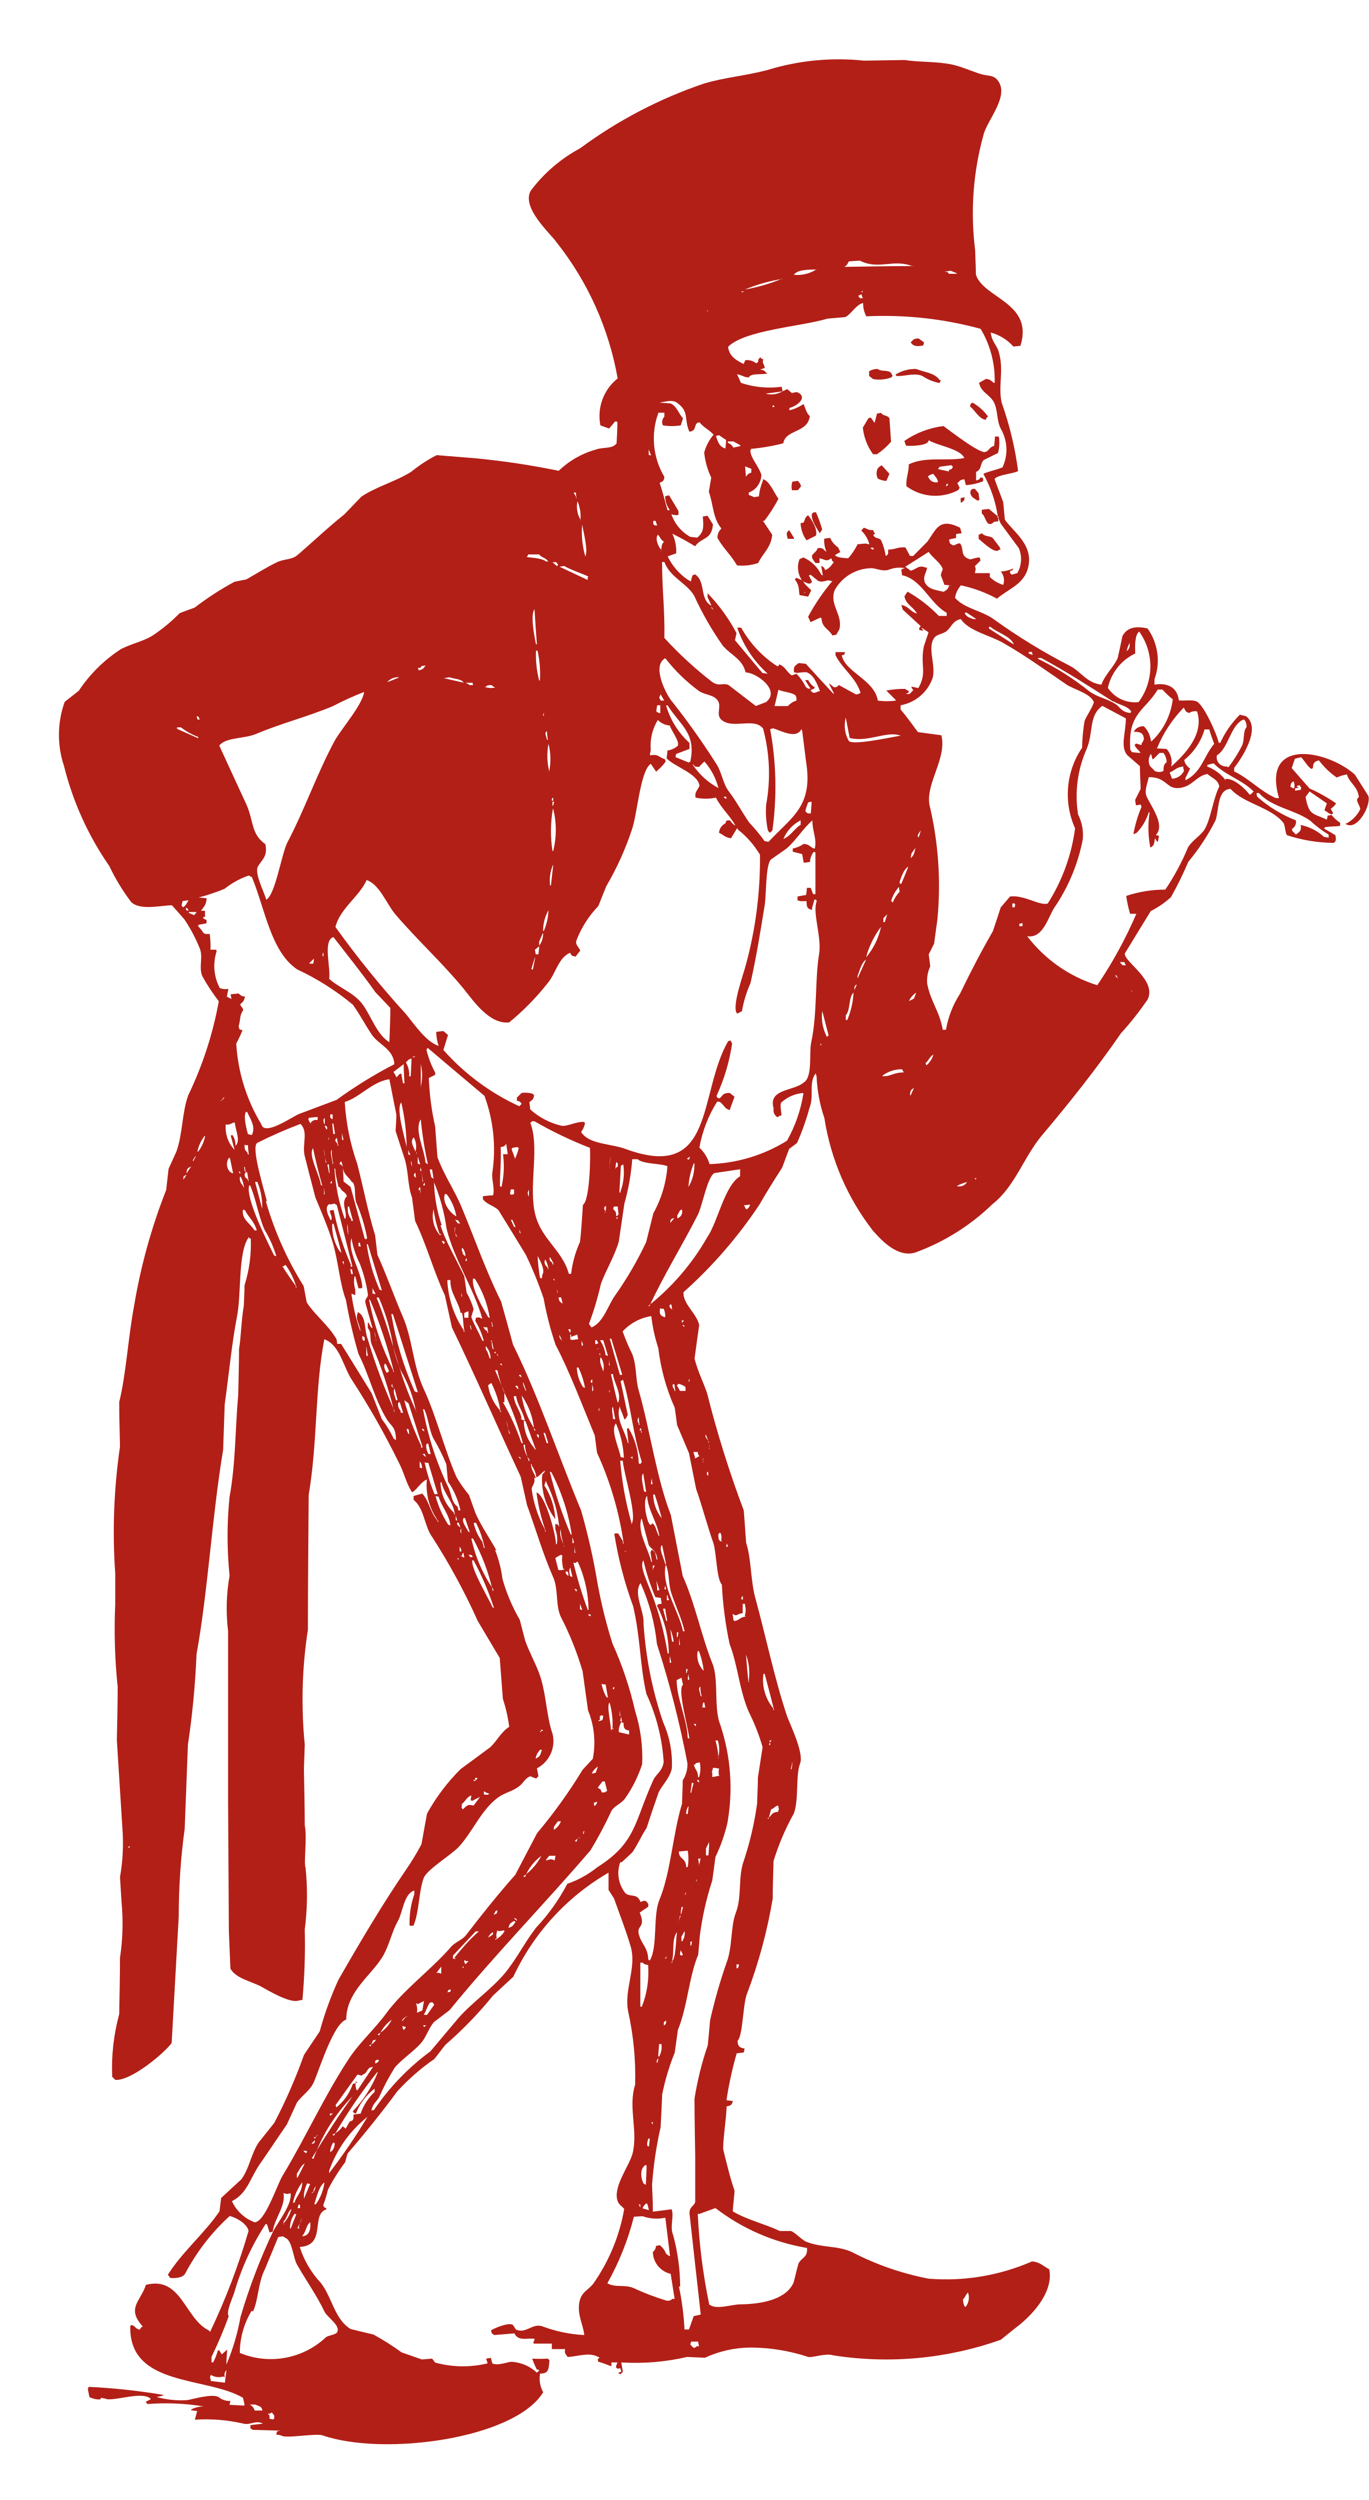 <svg width="23" height="42" viewBox="0 0 23 42" fill="none" xmlns="http://www.w3.org/2000/svg">
<path fill-rule="evenodd" clip-rule="evenodd" d="M3.348 15.914C3.423 16.069 3.333 16.237 3.399 16.4C3.481 16.547 3.574 16.688 3.676 16.821C3.577 17.368 3.404 17.898 3.163 18.399C3.054 18.699 3.073 19.04 2.963 19.347C2.919 19.447 2.875 19.539 2.832 19.636C2.818 19.753 2.806 19.872 2.792 19.99C2.545 20.618 2.364 21.27 2.253 21.936C2.153 22.466 2.12 23.075 2.003 23.554C2.003 23.804 2.011 24.054 2.016 24.302C1.913 25.007 1.886 25.722 1.936 26.433V26.945C1.915 27.41 1.929 27.876 1.977 28.339C1.977 28.639 1.969 28.939 1.963 29.233L2.056 30.706C2.077 30.983 2.064 31.261 2.016 31.534C2.025 31.675 2.034 31.815 2.042 31.954C2.071 32.265 2.063 32.579 2.016 32.888C2.016 33.204 2.008 33.521 2.003 33.835C1.91 34.178 1.87 34.532 1.885 34.887C1.901 34.905 1.92 34.923 1.936 34.94C2.191 34.965 2.754 34.499 2.884 34.321C2.923 33.611 2.963 32.901 3.003 32.192C3.003 31.7 3.036 31.208 3.103 30.72C3.122 30.249 3.138 29.78 3.157 29.311C3.233 28.806 3.281 28.297 3.302 27.787C3.492 26.753 3.563 25.46 3.749 24.355C3.758 24.102 3.767 23.847 3.775 23.593C3.846 23.093 3.891 22.583 3.986 22.093C4.056 21.721 3.997 21.011 4.186 20.777V20.805H4.213C4.224 21.072 4.188 21.339 4.108 21.594C4.108 21.707 4.1 21.82 4.096 21.935C4.054 22.174 4.046 22.51 4.016 22.658C4.016 22.916 4.007 23.176 4.002 23.434C3.95 24.012 3.961 24.574 3.857 25.144C3.812 25.585 3.812 26.03 3.857 26.471C3.802 26.779 3.794 27.093 3.832 27.404V30.232C3.836 30.965 3.84 31.701 3.845 32.44C3.854 32.65 3.862 32.861 3.871 33.071C3.961 33.236 4.215 33.282 4.384 33.371C4.501 33.436 4.872 33.659 5.016 33.608L5.081 33.596C5.117 33.203 5.13 32.807 5.12 32.412C5.165 32.067 5.169 31.719 5.133 31.373C5.1 31.308 5.163 30.863 5.12 30.663C5.12 30.348 5.111 30.032 5.106 29.717C5.111 29.581 5.116 29.445 5.12 29.308C5.057 28.664 5.074 28.015 5.173 27.376C5.173 26.623 5.181 25.868 5.186 25.115C5.341 24.187 5.286 23.345 5.449 22.498C5.719 22.598 5.767 22.976 5.923 23.198C6.208 23.638 6.467 24.094 6.698 24.565C6.787 24.731 6.823 24.917 6.921 25.065H6.934C7.023 25.003 7.072 24.897 7.171 24.854C7.148 25.108 7.219 25.361 7.371 25.565H7.357L7.345 25.538C7.233 25.417 7.208 25.21 7.094 25.091L6.949 25.131V25.197C7.131 25.341 7.126 25.639 7.266 25.828C7.554 26.277 7.809 26.747 8.028 27.234C8.151 27.44 8.272 27.646 8.396 27.853C8.414 28.081 8.431 28.309 8.448 28.536C8.498 28.69 8.534 28.848 8.555 29.009C8.417 29.097 8.355 29.239 8.238 29.351C8.072 29.475 7.905 29.597 7.738 29.72C7.515 29.942 7.324 30.194 7.173 30.47C7.142 30.64 7.111 30.811 7.081 30.981C7.002 31.131 6.914 31.276 6.818 31.415C6.418 32 6.046 32.631 5.687 33.257C5.558 33.537 5.453 33.827 5.372 34.124C5.284 34.256 5.197 34.388 5.108 34.519C4.968 34.911 4.801 35.294 4.608 35.663L4.346 35.991C4.215 36.191 4.191 36.424 4.056 36.61C3.942 36.714 3.828 36.819 3.715 36.925L3.688 37.148C3.436 37.52 3.065 37.825 2.82 38.214C2.834 38.231 2.847 38.248 2.859 38.267C2.936 38.276 3.065 38.267 3.108 38.2C3.3 37.835 3.553 37.506 3.858 37.228C3.963 37.248 4.158 37.362 4.176 37.478C4.007 38.059 3.791 38.626 3.53 39.173L3.505 39.147C3.105 38.952 3.046 38.228 2.451 38.384C2.366 38.659 2.116 38.772 2.399 39.084C2.392 39.084 2.382 39.092 2.373 39.098L2.346 39.137C2.266 39.116 2.287 39.086 2.216 39.058L2.189 39.072C2.158 40.102 3.473 39.92 4.082 40.281C4.091 40.32 4.101 40.359 4.109 40.399L4.097 40.412L3.858 40.399C3.858 40.377 3.867 40.356 3.872 40.334C3.799 40.339 3.728 40.315 3.672 40.268C3.558 40.207 3.239 40.306 3.145 40.32C2.972 40.331 2.799 40.314 2.632 40.268L2.752 40.241L2.725 40.229C2.316 40.161 1.903 40.117 1.489 40.097C1.484 40.11 1.48 40.123 1.476 40.137C1.484 40.18 1.494 40.223 1.502 40.268C1.559 40.298 1.622 40.312 1.686 40.308C1.686 40.298 1.695 40.289 1.699 40.281L1.765 40.294C1.883 40.357 2.373 40.162 2.528 40.294V40.308C2.502 40.32 2.474 40.334 2.448 40.348C2.458 40.36 2.467 40.372 2.474 40.386C2.791 40.361 3.109 40.375 3.423 40.426C3.35 40.427 3.277 40.444 3.212 40.477V40.49L3.312 40.504C3.3 40.553 3.287 40.604 3.273 40.649C3.547 40.631 3.822 40.653 4.09 40.715C4.208 40.746 4.29 40.65 4.418 40.715L4.207 40.74V40.793C4.22 40.803 4.234 40.812 4.248 40.82L4.719 40.833C4.646 40.842 4.658 40.833 4.641 40.899C4.667 40.902 4.693 40.906 4.719 40.912C4.788 40.975 5.302 40.872 5.419 40.912C6.449 41.268 8.648 40.971 9.126 40.188C9.073 40.092 9.054 39.981 9.074 39.873C9.221 39.879 9.219 39.794 9.231 39.65L9.204 39.623C9.117 39.628 9.029 39.628 8.942 39.623C8.963 39.686 8.989 39.748 9.02 39.807C9.055 39.813 9.029 39.795 9.06 39.82C9.047 39.834 9.034 39.847 9.02 39.859C8.902 39.748 8.749 39.683 8.587 39.676C8.546 39.676 8.346 39.75 8.271 39.702C8.263 39.672 8.254 39.641 8.247 39.61L8.167 39.623C8.176 39.65 8.183 39.676 8.193 39.702C7.903 39.773 7.599 39.769 7.311 39.689C7.295 39.667 7.277 39.645 7.26 39.623L7.088 39.637L6.747 39.518C6.596 39.408 6.438 39.307 6.273 39.218C6.146 39.189 6.019 39.157 5.891 39.126C5.619 38.96 5.585 38.603 5.391 38.352C5.229 38.179 5.107 37.973 5.036 37.747C5.493 37.721 5.213 37.204 5.484 37.114V37.1C5.444 37.077 5.452 37.093 5.43 37.048C5.462 36.962 5.489 36.874 5.51 36.784C5.593 36.623 5.69 36.469 5.799 36.324C5.812 36.276 5.825 36.224 5.839 36.179C6.129 35.84 6.412 35.489 6.679 35.128C6.865 34.926 7.072 34.745 7.298 34.589L7.482 34.352C7.772 34.1 8.04 33.824 8.282 33.525C8.395 33.418 8.51 33.314 8.624 33.208C8.966 32.475 9.524 31.865 10.224 31.459V31.749C10.255 31.796 10.286 31.849 10.316 31.893C10.416 32.176 10.5 32.383 10.591 32.683C10.706 33.046 10.482 33.413 10.552 33.783C10.642 34.189 10.682 34.604 10.671 35.02C10.551 35.391 10.718 35.791 10.631 36.163C10.583 36.373 10.311 36.707 10.369 36.952C10.391 37.039 10.441 37.052 10.487 37.109C10.408 37.563 10.229 37.995 9.962 38.371C9.881 38.471 9.772 38.502 9.737 38.66C9.689 38.881 9.799 39.048 9.816 39.227C9.577 39.215 9.34 39.166 9.116 39.082C8.944 39.02 8.839 39.211 8.669 39.135L8.617 39.056C8.54 39.008 8.286 39.121 8.249 39.148C8.264 39.215 8.262 39.191 8.301 39.227L8.643 39.199C8.707 39.344 8.882 39.266 8.984 39.293C8.975 39.315 8.968 39.336 8.959 39.359C8.963 39.362 8.968 39.367 8.971 39.371H9.271V39.463H9.495C9.478 39.539 9.503 39.541 9.536 39.595C9.72 39.588 9.908 39.502 10.074 39.608C10.03 39.644 10.045 39.608 10.048 39.674C10.142 39.699 10.201 39.727 10.272 39.752V39.687H10.372C10.364 39.713 10.355 39.74 10.346 39.766L10.372 39.792C10.433 39.784 10.42 39.773 10.438 39.845C10.39 39.856 10.413 39.845 10.386 39.871C10.398 39.871 10.413 39.879 10.425 39.885L10.464 39.845C10.456 39.792 10.447 39.74 10.438 39.687C10.809 39.71 11.181 39.679 11.543 39.595L11.843 39.608C12.082 39.498 12.342 39.439 12.606 39.437C12.937 39.438 13.265 39.491 13.579 39.595C13.666 39.609 13.869 39.527 13.999 39.568C14.945 39.716 15.912 39.626 16.814 39.306C16.901 39.236 16.988 39.165 17.076 39.096C17.303 38.926 17.708 38.526 17.628 38.122C17.528 38.072 17.478 38.002 17.339 37.99C16.793 38.228 16.197 38.328 15.603 38.28C15.154 38.194 14.72 38.044 14.314 37.833C14.057 37.719 13.82 37.765 13.552 37.662C13.47 37.631 13.366 37.507 13.289 37.479H13.1C12.865 37.365 12.544 37.29 12.312 37.149C12.312 37.059 12.347 36.818 12.339 36.795C12.266 36.586 12.212 36.357 12.154 36.123C12.132 36.033 12.207 35.565 12.207 35.387C12.275 35.371 12.297 35.367 12.312 35.295L12.207 35.283V35.27C12.247 35.008 12.304 34.749 12.377 34.494L12.496 34.48C12.502 34.458 12.505 34.436 12.51 34.414C12.429 34.4 12.393 34.38 12.392 34.283C12.482 34.2 12.482 33.65 12.55 33.494C12.746 32.976 12.891 32.44 12.982 31.894C12.982 31.684 12.991 31.473 12.996 31.263C13.082 30.985 13.196 30.717 13.338 30.463C13.425 30.213 13.363 29.839 13.443 29.621C13.51 29.442 13.26 28.942 13.22 28.821C13.014 28.206 12.865 27.485 12.694 26.86C12.607 26.549 12.625 26.192 12.535 25.914C12.522 25.735 12.51 25.555 12.496 25.375C12.253 24.73 12.047 24.072 11.879 23.403C11.82 23.227 11.719 23.029 11.669 22.823C11.693 22.636 11.721 22.447 11.747 22.258C11.7 22.058 11.469 21.904 11.484 21.707C11.971 21.273 12.399 20.778 12.76 20.235C12.885 20.016 13.012 19.815 13.141 19.615C13.18 19.51 13.22 19.404 13.258 19.301L13.391 19.201C13.476 19.009 13.546 18.811 13.601 18.609C13.681 18.409 13.581 18.184 13.706 18.031C13.706 18.048 13.715 18.065 13.719 18.083C13.729 18.321 13.773 18.557 13.85 18.783C13.957 19.473 14.237 20.124 14.666 20.675C14.782 20.804 15.066 21.136 15.376 21.042C15.862 20.865 16.305 20.587 16.676 20.227C17.058 19.927 17.202 19.427 17.518 19.058C17.976 18.515 18.418 17.958 18.833 17.358C18.995 17.18 19.144 16.991 19.28 16.792C19.442 16.467 18.88 16.157 18.898 16.017C19.043 15.78 19.187 15.542 19.333 15.306C19.457 15.243 19.572 15.164 19.674 15.07C19.781 14.878 19.878 14.681 19.964 14.478C20.143 14.263 20.297 14.028 20.423 13.778C20.482 13.598 20.448 13.266 20.673 13.252C20.901 13.506 21.359 13.558 21.567 13.83C21.593 13.895 21.592 13.981 21.62 14.03C21.875 14.114 22.141 14.158 22.409 14.16C22.456 14.122 22.445 14.096 22.435 14.03C22.374 13.993 22.313 13.959 22.251 13.923V13.9C22.351 13.878 22.418 13.889 22.515 13.874V13.821C22.46 13.786 22.411 13.741 22.37 13.69L22.304 13.703C22.304 13.726 22.296 13.747 22.292 13.769C22.052 13.658 21.992 13.7 21.934 13.388L22.002 13.296L22.292 13.496C22.277 13.535 22.265 13.574 22.251 13.614C22.307 13.639 22.305 13.661 22.37 13.68C22.379 13.676 22.387 13.671 22.395 13.666V13.654C22.383 13.633 22.37 13.609 22.356 13.588C22.393 13.564 22.424 13.533 22.448 13.496C22.307 13.399 22.158 13.315 22.002 13.246C21.902 13.132 21.802 13.018 21.702 12.904C21.719 12.852 21.736 12.799 21.755 12.747C21.789 12.737 21.824 12.729 21.86 12.721C21.91 12.772 21.972 12.882 22.03 12.916C22.04 12.916 22.048 12.908 22.058 12.904C22.058 12.812 22.09 12.793 22.158 12.773C22.242 12.885 22.343 12.982 22.458 13.062C22.512 13.037 22.57 13.019 22.629 13.01C22.673 13.159 22.812 13.21 22.829 13.391C22.759 13.445 22.836 13.5 22.854 13.591C22.802 13.701 22.714 13.79 22.604 13.841C22.613 13.845 22.622 13.849 22.631 13.854C22.822 13.937 23.043 13.509 22.987 13.367C22.913 13.249 22.838 13.13 22.763 13.013C22.3 12.599 21.189 12.378 21.488 13.407H21.435C21.176 13.294 20.988 13.079 20.735 12.96V12.9C20.84 12.766 21.204 12.24 20.935 12.032C20.9 12.023 20.865 12.016 20.83 12.006C20.693 12.143 20.581 12.303 20.501 12.479H20.475C20.46 12.373 20.223 11.822 20.094 11.779C20.004 11.751 19.885 11.779 19.805 11.765C19.781 11.542 19.605 11.465 19.396 11.502V11.411C19.448 11.27 19.464 11.118 19.443 10.97C19.423 10.821 19.367 10.679 19.279 10.557C19.1 10.517 18.938 10.53 18.857 10.687C18.832 10.81 18.806 10.933 18.778 11.055C18.707 11.213 18.569 11.324 18.504 11.502C18.252 11.47 18.158 11.279 17.977 11.187C17.528 10.957 17.098 10.693 16.689 10.398C16.489 10.256 16.203 10.224 16.045 10.043C16.057 9.965 16.092 9.892 16.145 9.833C16.356 9.879 16.56 9.954 16.75 10.057C16.931 9.9 17.181 9.826 17.263 9.57C17.392 9.162 17.018 8.933 16.882 8.728C16.873 8.628 16.864 8.535 16.855 8.439C16.844 8.398 16.706 8.052 16.711 8.045C16.758 7.975 17.032 7.958 17.105 7.913C17.054 7.523 16.962 7.14 16.83 6.769C16.763 6.482 16.874 6.221 16.777 5.902C16.745 5.797 16.659 5.733 16.645 5.586C16.792 5.626 16.925 5.708 17.026 5.822L17.144 5.809C17.373 5.082 16.511 5.009 16.395 4.609C16.395 4.472 16.386 4.338 16.383 4.202C16.301 3.55 16.349 2.889 16.526 2.256C16.59 2.012 16.981 1.59 16.75 1.336C16.678 1.256 16.597 1.28 16.474 1.243C16.351 1.206 16.151 1.118 16.002 1.086C15.743 1.029 15.429 1.047 15.202 1.008L14.517 1.019C13.969 0.961 13.414 1.015 12.887 1.178C12.501 1.278 12.203 1.295 11.835 1.401C11.086 1.654 10.381 2.022 9.745 2.492C9.421 2.666 9.138 2.909 8.917 3.203C8.755 3.491 9.244 3.918 9.35 4.07C9.877 4.735 10.23 5.521 10.377 6.357C10.261 6.449 10.172 6.572 10.121 6.711C10.07 6.85 10.058 7.001 10.087 7.146L10.232 7.199C10.267 7.16 10.302 7.121 10.332 7.081H10.359L10.373 7.093C10.373 7.213 10.364 7.331 10.359 7.449C10.28 7.549 10.137 7.504 10.004 7.554C9.772 7.62 9.56 7.742 9.386 7.909C8.925 7.814 8.46 7.744 7.992 7.699L7.336 7.646C7.186 7.723 7.044 7.815 6.914 7.922C6.643 8.093 6.334 8.169 6.073 8.342L5.784 8.642C5.51 8.86 5.258 9.102 4.995 9.327C4.902 9.405 4.772 9.388 4.653 9.445C4.486 9.525 4.295 9.645 4.14 9.733L3.94 9.773C3.705 9.9 3.481 10.046 3.269 10.208C3.186 10.238 3.102 10.268 3.019 10.3C2.879 10.443 2.725 10.57 2.559 10.68C2.392 10.78 2.215 10.811 2.033 10.904C1.751 11.086 1.51 11.324 1.324 11.604C1.245 11.667 1.166 11.727 1.087 11.79C0.962 12.137 0.958 12.517 1.075 12.867C1.225 13.47 1.483 14.04 1.837 14.55C1.938 14.764 2.062 14.967 2.205 15.155C2.357 15.297 2.681 15.213 2.888 15.208C2.959 15.286 3.029 15.365 3.097 15.444C3.197 15.592 3.281 15.749 3.348 15.914ZM13.286 29.72C13.296 29.676 13.305 29.632 13.313 29.589C13.313 29.632 13.305 29.676 13.301 29.72H13.286ZM16.186 38.62C16.22 38.588 16.224 38.545 16.264 38.514C16.277 38.554 16.281 38.596 16.274 38.638C16.267 38.68 16.25 38.719 16.224 38.752H16.21C16.187 38.712 16.177 38.667 16.181 38.621L16.186 38.62ZM2.186 31.008C2.163 31.048 2.186 31.045 2.148 31.033L2.186 31.008ZM3.133 19.738C3.115 19.766 3.098 19.792 3.079 19.818C3.083 19.759 3.075 19.765 3.124 19.739L3.133 19.738ZM3.211 19.595C3.185 19.635 3.158 19.674 3.133 19.713C3.137 19.638 3.148 19.628 3.2 19.6L3.211 19.595ZM3.29 19.424C3.278 19.449 3.263 19.477 3.251 19.502H3.237C3.246 19.478 3.265 19.45 3.281 19.425L3.29 19.424ZM3.447 19.082C3.429 19.178 3.389 19.269 3.329 19.346H3.317C3.335 19.25 3.377 19.16 3.438 19.083L3.447 19.082ZM3.172 15.321H3.304C3.29 15.339 3.278 15.356 3.263 15.374L3.172 15.336V15.321ZM3.118 15.256H3.146C3.154 15.27 3.162 15.283 3.172 15.295H3.133L3.118 15.256ZM3.055 15.203C3.055 15.182 3.063 15.16 3.068 15.137L3.168 15.124C3.14 15.164 3.122 15.218 3.075 15.242C3.062 15.23 3.054 15.218 3.046 15.2L3.055 15.203ZM3.329 12.376V12.402L2.975 12.244V12.219H3.04C3.125 12.285 3.22 12.338 3.32 12.377L3.329 12.376ZM3.357 12.087H3.317C3.317 12.069 3.309 12.053 3.304 12.034H3.329L3.357 12.087ZM6.117 11.627C6.084 11.852 5.732 12.242 5.617 12.455C5.317 13.016 5.123 13.59 4.827 14.155C4.727 14.355 4.627 15.029 4.473 15.115C4.434 14.969 4.283 14.699 4.328 14.563C4.412 14.428 4.497 14.387 4.459 14.182C4.219 14.011 4.265 13.811 4.145 13.525C3.99 13.192 3.837 12.858 3.684 12.525C3.796 12.381 4.11 12.415 4.314 12.325C4.724 12.152 5.156 12.044 5.59 11.864C5.758 11.776 5.931 11.697 6.108 11.628L6.117 11.627ZM5.276 16.11C5.271 16.137 5.267 16.162 5.263 16.189H5.2V16.176C5.224 16.155 5.244 16.133 5.267 16.111L5.276 16.11ZM5.434 16.01V16.063H5.421C5.417 16.042 5.42 16.023 5.425 16.007L5.434 16.01ZM5.605 15.746C5.84 16.051 6.084 16.352 6.305 16.666L6.556 16.93C6.564 16.952 6.543 17.504 6.541 17.508C6.331 17.378 6.241 17.079 6.095 16.877C5.949 16.675 5.695 16.596 5.53 16.443C5.56 16.259 5.42 15.8 5.6 15.743L5.605 15.746ZM6.705 11.381L6.505 11.461C6.528 11.432 6.558 11.41 6.592 11.395C6.626 11.381 6.663 11.375 6.7 11.378L6.705 11.381ZM7.151 11.181C7.11 11.226 7.115 11.247 7.033 11.26C7.033 11.247 7.025 11.233 7.02 11.22H7.061C7.089 11.177 7.083 11.19 7.146 11.181H7.151ZM7.796 11.47L7.455 11.392L7.555 11.378C7.634 11.41 7.75 11.4 7.791 11.47H7.796ZM7.954 11.509H7.889C7.869 11.487 7.848 11.485 7.822 11.47H7.94C7.94 11.483 7.944 11.5 7.949 11.509H7.954ZM8.322 11.549C8.261 11.564 8.196 11.56 8.138 11.536H8.163C8.192 11.508 8.197 11.512 8.263 11.509C8.27 11.53 8.292 11.533 8.317 11.549H8.322ZM9.215 9.433H9.177C9.072 9.359 8.862 9.372 8.848 9.353C8.876 9.33 8.857 9.353 8.874 9.314H9.058C9.1 9.373 9.169 9.364 9.21 9.433H9.215ZM9.215 15.296C9.21 15.414 9.183 15.53 9.137 15.639H9.124C9.124 15.521 9.153 15.404 9.21 15.3L9.215 15.296ZM9.19 12.285C9.19 12.333 9.199 12.385 9.203 12.43H9.19C9.175 12.346 9.143 12.319 9.185 12.285H9.19ZM9.124 12.022C9.124 12.005 9.133 11.987 9.137 11.97V12.022H9.124ZM9.124 15.677C9.127 15.753 9.103 15.827 9.058 15.888V15.822C9.075 15.774 9.1 15.726 9.119 15.677H9.124ZM9.031 10.931C9.067 11.095 9.081 11.263 9.071 11.431H9.058C9.016 11.268 8.998 11.099 9.005 10.931H9.031ZM9.005 10.825C8.981 10.7 8.905 10.335 8.98 10.234C8.992 10.434 9.005 10.631 9.02 10.825H9.005ZM9.058 15.901C9.058 15.944 9.05 15.989 9.045 16.032H9L8.987 15.954C9.01 15.936 9.032 15.919 9.053 15.9L9.058 15.901ZM8.992 16.085C8.98 16.151 8.966 16.216 8.953 16.285H8.927C8.943 16.216 8.966 16.151 8.987 16.085H8.992ZM9.23 12.969C9.19 12.814 9.185 12.652 9.215 12.495C9.255 12.65 9.258 12.812 9.225 12.969H9.23ZM9.294 14.534C9.282 14.647 9.269 14.762 9.256 14.876H9.242C9.227 14.76 9.243 14.642 9.289 14.534H9.294ZM9.294 13.587C9.352 13.82 9.352 14.064 9.294 14.297H9.282C9.246 14.062 9.248 13.822 9.289 13.587H9.294ZM9.294 13.534H9.282V13.469H9.309L9.294 13.534ZM9.269 13.442C9.269 13.429 9.278 13.417 9.282 13.403H9.294V13.456C9.284 13.45 9.274 13.446 9.264 13.442H9.269ZM9.374 9.485C9.374 9.493 9.365 9.503 9.36 9.512L9.282 9.445H9.348L9.374 9.485ZM9.69 8.367H9.677V8.341C9.662 8.32 9.649 8.298 9.638 8.275H9.677C9.676 8.306 9.681 8.337 9.685 8.367H9.69ZM9.755 8.749C9.751 8.736 9.747 8.723 9.742 8.71C9.695 8.621 9.681 8.518 9.702 8.42C9.746 8.524 9.763 8.637 9.75 8.749H9.755ZM9.834 9.349C9.783 9.175 9.765 8.992 9.781 8.811C9.8 8.935 9.89 9.259 9.829 9.353L9.834 9.349ZM9.873 9.704V9.743C9.716 9.67 9.559 9.595 9.4 9.52L9.479 9.508C9.545 9.554 9.868 9.673 9.873 9.679C9.894 9.692 9.878 9.689 9.868 9.708L9.873 9.704ZM10.939 7.653L10.899 7.641V7.548L10.939 7.653ZM11.899 5.208L11.886 5.234C11.886 5.226 11.869 5.229 11.894 5.212L11.899 5.208ZM12.199 7.391C12.199 7.438 12.19 7.491 12.187 7.535C12.082 7.503 12.063 7.425 12.028 7.325L12.08 7.311L12.199 7.391ZM12.499 4.891C12.47 4.917 12.485 4.912 12.446 4.903L12.499 4.891ZM13.144 4.68C12.941 4.765 12.729 4.826 12.513 4.864C12.715 4.779 12.927 4.72 13.143 4.686L13.144 4.68ZM13.722 4.522C13.602 4.601 13.457 4.634 13.314 4.614H13.341C13.394 4.526 13.605 4.529 13.721 4.528L13.722 4.522ZM15.34 4.47C14.954 4.47 14.567 4.477 14.183 4.483C14.233 4.458 14.234 4.438 14.261 4.391L14.445 4.378C14.765 4.542 15.01 4.34 15.339 4.476L15.34 4.47ZM14.497 5.009H14.445C14.437 4.995 14.428 4.982 14.418 4.97L14.472 4.942C14.48 4.97 14.488 4.993 14.5 5.015L14.497 5.009ZM14.484 4.917C14.481 4.908 14.477 4.899 14.472 4.891H14.497L14.484 4.917ZM16.075 4.6H15.944C15.916 4.564 15.924 4.571 15.865 4.561C15.9 4.561 15.936 4.554 15.971 4.548L16.071 4.589L16.075 4.6ZM16.404 10.4H16.351C16.276 10.373 16.242 10.363 16.206 10.3C16.215 10.297 16.224 10.292 16.233 10.287L16.404 10.4ZM17.035 10.82H17.022L16.615 10.559V10.531H16.641C16.75 10.627 16.978 10.685 17.034 10.825L17.035 10.82ZM17.352 11.005L17.284 10.978V10.952H17.337C17.342 10.975 17.346 10.992 17.351 11.01L17.352 11.005ZM18.705 11.781C18.815 11.849 18.931 11.851 19.005 11.951L18.992 11.978C18.83 11.961 18.826 11.878 18.73 11.82C18.591 11.736 18.445 11.713 18.309 11.62C18.042 11.403 17.75 11.218 17.44 11.068V11.054H17.494C17.919 11.284 18.313 11.538 18.7 11.786L18.705 11.781ZM18.981 10.795C18.981 10.876 18.973 10.904 18.928 10.939C18.937 10.89 18.955 10.843 18.98 10.8L18.981 10.795ZM19.126 11.795C19.027 11.806 18.927 11.789 18.836 11.747C18.746 11.705 18.669 11.639 18.613 11.556C18.64 11.431 18.696 11.313 18.776 11.213C18.855 11.113 18.957 11.033 19.073 10.978C19.067 10.852 19.065 10.664 19.139 10.61C19.264 10.784 19.329 10.993 19.327 11.207C19.324 11.421 19.254 11.629 19.125 11.8L19.126 11.795ZM19.704 11.741C19.673 12.012 19.548 12.263 19.35 12.451H19.337C19.326 12.357 19.285 12.269 19.218 12.201C19.184 12.198 19.149 12.205 19.119 12.222C19.088 12.238 19.063 12.263 19.047 12.293C19.157 12.293 19.21 12.312 19.218 12.412C19.212 12.441 19.198 12.468 19.179 12.49V12.517C19.147 12.508 19.116 12.5 19.086 12.49C19.078 12.5 19.069 12.508 19.061 12.517C19.091 12.58 19.13 12.595 19.161 12.648C19.112 12.648 19.061 12.641 19.016 12.635L18.99 12.596C18.944 11.976 19.236 11.942 19.451 11.584H19.529C19.582 11.642 19.639 11.697 19.7 11.746L19.704 11.741ZM19.337 12.662C19.346 12.691 19.354 12.723 19.363 12.754H19.375C19.41 12.719 19.446 12.684 19.481 12.648H19.546C19.581 12.693 19.6 12.749 19.6 12.806C19.543 12.842 19.551 12.894 19.546 12.951C19.524 12.963 19.499 12.969 19.474 12.969C19.448 12.969 19.423 12.963 19.401 12.951C19.375 12.924 19.35 12.898 19.323 12.872C19.305 12.84 19.297 12.804 19.3 12.768C19.302 12.731 19.314 12.696 19.336 12.667L19.337 12.662ZM19.678 12.872C19.688 12.821 19.687 12.768 19.673 12.718C19.66 12.667 19.635 12.621 19.6 12.582L19.4 12.57H19.439C19.543 12.315 19.696 12.083 19.888 11.886C19.918 11.935 19.91 11.958 19.978 11.978C20.017 11.952 20.065 11.942 20.111 11.951C20.238 12.33 19.9 12.681 19.677 12.877L19.678 12.872ZM19.878 12.872C19.878 12.898 19.886 12.924 19.891 12.951C19.872 12.989 19.844 13.021 19.809 13.044C19.774 13.067 19.733 13.08 19.691 13.082C19.678 13.047 19.665 13.012 19.651 12.976C19.739 12.945 19.754 12.892 19.875 12.877L19.878 12.872ZM20.403 12.49C20.219 12.709 20.189 12.974 19.916 13.108V13.07C19.943 13.017 19.97 12.964 19.995 12.91C19.969 12.895 19.947 12.874 19.93 12.849C19.912 12.825 19.901 12.797 19.895 12.767C20.059 12.636 20.179 12.456 20.237 12.254H20.316C20.34 12.338 20.37 12.417 20.4 12.5L20.403 12.49ZM20.64 12.89C20.632 12.89 20.622 12.881 20.612 12.876C20.588 12.878 20.563 12.875 20.541 12.866C20.518 12.857 20.498 12.844 20.481 12.826C20.465 12.808 20.453 12.786 20.446 12.763C20.44 12.739 20.439 12.715 20.443 12.691C20.637 12.57 20.663 12.223 20.863 12.1L20.902 12.087C20.918 12.105 20.93 12.126 20.936 12.149C20.943 12.171 20.945 12.195 20.942 12.219C20.88 12.279 20.914 12.432 20.863 12.534C20.798 12.659 20.723 12.779 20.637 12.891L20.64 12.89ZM21.745 13.244H21.731C21.714 13.234 21.696 13.227 21.68 13.218V13.205C21.692 13.151 21.692 13.152 21.731 13.125C21.741 13.143 21.747 13.163 21.748 13.184C21.75 13.204 21.748 13.225 21.742 13.245L21.745 13.244ZM21.863 13.23L21.85 13.271C21.819 13.271 21.789 13.279 21.758 13.283V13.244L21.823 13.23C21.784 13.215 21.808 13.23 21.784 13.205L21.837 13.191C21.842 13.206 21.852 13.219 21.86 13.231L21.863 13.23ZM21.113 13.323H21.152C21.367 13.563 21.735 13.596 22.008 13.783C22.104 13.873 22.209 13.953 22.322 14.021V14.073L22.244 14.059C22.134 13.957 21.997 13.888 21.85 13.859C21.872 13.951 21.834 13.976 21.771 14.019L21.731 13.978C21.704 13.952 21.718 13.978 21.705 13.926C21.73 13.912 21.75 13.89 21.762 13.864C21.774 13.838 21.777 13.809 21.771 13.781C21.541 13.691 21.327 13.562 21.14 13.4C21.114 13.376 21.117 13.376 21.11 13.324L21.113 13.323ZM20.284 12.876V12.85L20.39 12.823C20.573 13.018 20.875 13.103 21.062 13.297L21.034 13.323C21.011 13.35 21.034 13.333 20.995 13.35C20.935 13.27 20.739 13.068 20.587 13.086V13.112C20.587 13.104 20.578 13.096 20.574 13.086C20.497 12.992 20.395 12.919 20.281 12.877L20.284 12.876ZM19.022 16.637C19.019 16.646 19.015 16.654 19.009 16.662C19.013 16.651 19 16.655 19.019 16.638L19.022 16.637ZM18.822 16.162H18.889C18.897 16.18 18.905 16.198 18.915 16.215H18.861L18.822 16.176V16.162ZM18.731 16.387H18.757C18.766 16.404 18.775 16.422 18.782 16.439L18.731 16.387ZM17.258 15.728C17.543 15.771 17.613 15.369 17.744 15.203C17.963 14.869 18.115 14.495 18.191 14.103C18.206 13.958 18.178 13.812 18.112 13.682C18.053 13.309 18.103 12.927 18.257 12.582C18.375 12.291 18.289 12.022 18.52 11.858L18.915 12.068C18.915 12.31 18.815 12.542 18.94 12.687L19.151 12.871C19.151 12.998 19.16 13.125 19.164 13.252C19.134 13.314 19.102 13.375 19.072 13.436C19.072 13.467 19.081 13.498 19.085 13.529L19.164 13.516L19.178 13.555C19.119 13.694 19.075 13.839 19.046 13.988V14.015L19.1 13.988C19.192 13.891 19.26 13.774 19.3 13.647H19.314C19.284 13.843 19.288 14.043 19.326 14.238C19.394 14.211 19.393 14.154 19.404 14.081C19.418 14.102 19.431 14.124 19.443 14.147C19.449 14.138 19.453 14.128 19.458 14.119L19.471 14.041C19.454 14.036 19.436 14.032 19.418 14.029C19.589 13.854 19.318 13.52 19.26 13.37C19.225 13.27 19.281 13.154 19.3 13.055C19.611 13.055 19.59 13.262 19.813 13.238C20.036 13.214 20.09 13.038 20.285 13.002C20.356 13.068 20.464 13.094 20.485 13.213C20.385 13.403 20.339 13.772 20.236 13.936C20.168 14.041 20.024 14.123 19.959 14.236C19.856 14.484 19.728 14.722 19.578 14.945C19.355 14.944 19.133 14.98 18.921 15.051C18.935 15.152 18.957 15.253 18.986 15.351H19.091C18.911 15.771 18.691 16.173 18.435 16.551C17.967 16.406 17.556 16.118 17.258 15.729V15.728ZM17.126 15.518C17.144 15.518 17.161 15.51 17.179 15.506V15.559H17.126V15.518ZM17.008 15.177H17.047C17.061 15.224 17.056 15.177 17.047 15.242H17.008V15.177ZM16.376 19.792H16.403C16.403 19.801 16.394 19.809 16.391 19.818L16.376 19.792ZM16.076 19.923C16.13 19.894 16.188 19.872 16.247 19.857C16.23 19.886 16.204 19.909 16.172 19.921C16.141 19.933 16.106 19.934 16.074 19.924L16.076 19.923ZM15.55 17.859C15.604 17.814 15.619 17.752 15.682 17.715C15.662 17.786 15.621 17.85 15.564 17.898L15.55 17.859ZM15.419 14.033C15.43 14.003 15.448 13.976 15.471 13.954C15.458 13.994 15.444 14.033 15.433 14.073C15.426 14.06 15.422 14.046 15.417 14.034L15.419 14.033ZM15.288 18.398C15.294 18.328 15.3 18.305 15.354 18.279L15.301 18.398H15.288ZM15.274 16.809C15.301 16.754 15.342 16.708 15.394 16.676C15.38 16.711 15.365 16.746 15.354 16.776C15.326 16.79 15.301 16.804 15.274 16.815V16.809ZM15.301 14.414C15.301 14.387 15.31 14.362 15.314 14.336C15.336 14.305 15.357 14.274 15.38 14.243C15.363 14.323 15.353 14.376 15.3 14.415L15.301 14.414ZM15.131 11.914V11.848C15.253 11.826 15.368 11.772 15.462 11.691C15.557 11.611 15.628 11.506 15.669 11.389C15.726 11.175 15.577 10.883 15.694 10.718C15.745 10.648 15.841 10.654 15.906 10.6C15.989 10.528 16.006 10.428 16.142 10.4C16.273 10.6 16.636 10.674 16.853 10.8C17.207 11 17.578 11.267 17.918 11.5C18.038 11.581 18.333 11.652 18.378 11.8C18.336 11.919 18.26 12.013 18.221 12.114C18.196 12.262 18.182 12.411 18.18 12.561C18.046 12.758 17.965 12.986 17.945 13.223C17.924 13.46 17.964 13.698 18.062 13.915C18.003 14.364 17.846 14.795 17.603 15.178C17.468 15.222 17.208 15.03 16.97 15.06L16.813 15.243C16.77 15.376 16.726 15.51 16.681 15.643C16.481 15.991 16.315 16.309 16.129 16.694C16.01 16.878 15.93 17.083 15.893 17.299H15.839C15.78 16.972 15.639 16.84 15.577 16.523C15.569 16.424 15.587 16.324 15.629 16.233C15.62 16.167 15.613 16.103 15.603 16.033C15.634 15.973 15.664 15.911 15.694 15.85C15.712 15.718 15.729 15.586 15.748 15.455C15.811 14.808 15.767 14.155 15.616 13.523C15.549 13.159 15.911 12.744 15.816 12.352L15.422 12.299C15.317 12.159 15.235 12.04 15.129 11.917L15.131 11.914ZM15.813 9.68C15.832 9.727 15.849 9.78 15.866 9.824L15.984 9.837H15.945C15.922 9.908 15.908 9.906 15.853 9.942C15.709 9.908 15.598 9.9 15.537 9.784C15.505 9.668 15.555 9.649 15.577 9.535H15.55C15.437 9.485 15.402 9.559 15.301 9.588C15.271 9.565 15.24 9.543 15.209 9.521L15.603 9.271C15.666 9.371 15.803 9.451 15.839 9.561C15.816 9.618 15.8 9.665 15.811 9.683L15.813 9.68ZM15.262 14.557C15.222 14.657 15.183 14.75 15.143 14.846H15.116V14.807C15.144 14.731 15.184 14.6 15.26 14.56L15.262 14.557ZM15.116 14.977C15.066 15.031 15.026 15.094 14.998 15.162C14.99 15.152 14.98 15.144 14.972 15.135C14.998 15.047 15.043 14.966 15.104 14.898C15.105 14.928 15.11 14.954 15.114 14.98L15.116 14.977ZM14.828 18.068C14.923 17.998 15.038 17.961 15.156 17.963L15.183 18.016C15.009 18.016 14.966 18.085 14.828 18.08V18.068ZM14.866 15.491H14.841V15.425L14.906 15.359C14.892 15.406 14.878 15.449 14.864 15.494L14.866 15.491ZM14.551 16.082C14.601 15.896 14.686 15.722 14.802 15.569C14.762 15.759 14.675 15.937 14.549 16.085L14.551 16.082ZM14.407 16.397C14.44 16.312 14.475 16.166 14.551 16.121L14.407 16.437V16.397ZM14.354 16.635C14.354 16.577 14.354 16.571 14.381 16.543H14.394C14.379 16.575 14.365 16.606 14.352 16.638L14.354 16.635ZM14.21 17.055C14.292 16.965 14.253 16.755 14.34 16.674C14.332 16.833 14.296 16.988 14.235 17.135H14.21V17.055ZM14.21 12.055C14.23 12.169 14.254 12.284 14.275 12.397C14.583 12.477 14.896 12.272 15.131 12.358C15.006 12.378 14.345 12.524 14.262 12.45C14.194 12.332 14.175 12.193 14.208 12.061L14.21 12.055ZM13.815 16.986L13.921 17.393C13.911 17.401 13.902 17.411 13.894 17.421C13.891 17.411 13.886 17.402 13.88 17.393C13.82 17.268 13.797 17.129 13.813 16.992L13.815 16.986ZM13.789 17.525L13.801 17.565C13.772 17.54 13.784 17.565 13.787 17.531L13.789 17.525ZM13.342 11.293C13.359 11.298 13.377 11.302 13.395 11.305C13.447 11.296 13.499 11.292 13.552 11.293C13.676 11.343 13.726 11.484 13.775 11.608C13.688 11.632 13.675 11.668 13.617 11.597C13.644 11.573 13.701 11.575 13.684 11.543C13.638 11.514 13.602 11.473 13.578 11.425H13.526C13.557 11.473 13.587 11.525 13.617 11.569H13.578L13.539 11.543C13.499 11.46 13.446 11.385 13.382 11.319L13.303 11.346C13.218 11.293 13.192 11.196 13.093 11.161C13.067 11.203 13.085 11.19 13.052 11.188C12.803 11.025 12.597 10.804 12.452 10.544H12.386C12.487 10.842 12.664 11.109 12.899 11.319L12.808 11.305L12.348 10.755C12.356 10.715 12.365 10.675 12.374 10.636C12.245 10.391 12.081 10.165 11.888 9.966V10.032L11.953 10.177C11.745 10.063 11.866 9.777 11.678 9.649L11.638 9.663C11.622 9.696 11.612 9.732 11.61 9.768L11.558 9.741C11.412 9.642 11.294 9.506 11.217 9.347L11.361 9.295C11.366 9.182 11.344 9.069 11.296 8.966C11.427 9.03 11.554 9.1 11.678 9.177C11.785 9.022 11.958 9.077 11.978 8.809C11.946 8.761 11.916 8.709 11.886 8.664L11.807 8.677C11.822 8.853 11.829 8.934 11.714 9.032L11.596 9.018C11.447 8.935 11.335 8.8 11.28 8.638C11.317 8.654 11.359 8.659 11.399 8.65V8.585C11.348 8.497 11.294 8.41 11.241 8.321L11.175 8.335V8.347C11.178 8.428 11.206 8.506 11.254 8.571H11.215C11.177 8.437 11.135 8.271 11.083 8.111C11.138 8.084 11.154 8.085 11.162 8.011C11.066 7.85 11.007 7.67 10.99 7.483C10.973 7.297 10.997 7.109 11.062 6.933H11.162V7C11.143 7.019 11.131 7.043 11.126 7.069C11.122 7.095 11.126 7.122 11.137 7.146C11.236 7.162 11.338 7.162 11.437 7.146C11.449 7.105 11.463 7.066 11.475 7.027C11.399 6.947 11.375 6.827 11.266 6.777L11.081 6.764C11.162 6.75 11.299 6.709 11.371 6.764C11.585 6.914 11.487 7.031 11.581 7.251H11.594C11.701 7.225 11.653 7.17 11.712 7.105C11.726 7.102 11.739 7.098 11.752 7.093C11.814 7.179 11.92 7.221 11.988 7.303C11.914 7.39 11.86 7.493 11.831 7.603C11.846 7.749 11.886 7.891 11.949 8.024C11.936 8.103 11.923 8.183 11.909 8.262C11.987 8.477 11.971 8.697 12.12 8.879C12.098 8.899 12.081 8.923 12.069 8.951C12.058 8.978 12.053 9.007 12.054 9.037C12.154 9.217 12.286 9.328 12.382 9.498C12.502 9.51 12.623 9.497 12.738 9.458C12.815 9.294 12.953 9.203 12.974 8.984L12.817 8.748H12.843C12.932 8.632 13.011 8.508 13.079 8.379C13.019 8.305 12.924 8.066 12.817 8.051V8.077C12.781 8.161 12.758 8.249 12.75 8.34C12.726 8.34 12.699 8.349 12.672 8.352L12.58 8.314V8.274C12.642 8.252 12.695 8.211 12.732 8.157C12.77 8.103 12.791 8.04 12.791 7.974C12.738 7.816 12.625 7.716 12.606 7.58C12.606 7.566 12.615 7.553 12.62 7.54C12.802 7.524 12.982 7.493 13.159 7.447C13.203 7.207 13.571 7.279 13.606 6.987C13.553 6.959 13.526 6.84 13.5 6.787C13.428 6.836 13.348 6.872 13.263 6.893V6.853C13.363 6.831 13.569 6.697 13.422 6.602C13.36 6.562 13.317 6.625 13.289 6.59C13.269 6.572 13.246 6.555 13.225 6.537C13.202 6.547 13.176 6.561 13.146 6.574C13.104 6.599 13.056 6.616 13.008 6.623C12.959 6.629 12.909 6.626 12.861 6.613C12.961 6.6 13.051 6.588 13.146 6.574C13.146 6.549 13.137 6.523 13.132 6.497C12.902 6.528 12.668 6.506 12.448 6.432C12.427 6.383 12.405 6.332 12.382 6.287C12.482 6.303 12.491 6.34 12.582 6.34C12.612 6.262 12.812 6.301 12.897 6.273L12.871 6.261C12.842 6.223 12.827 6.217 12.771 6.209C12.797 6.199 12.823 6.19 12.849 6.182C12.829 6.082 12.803 6.117 12.823 6.037C12.783 6.02 12.793 6.029 12.771 5.998L12.756 6.023C12.709 6.066 12.776 6.064 12.705 6.103C12.653 6.062 12.587 6.043 12.521 6.051C12.513 6.072 12.503 6.094 12.494 6.115C12.372 6.054 12.253 5.99 12.232 5.826C12.515 5.543 13.463 5.486 13.901 5.353L14.201 5.327C14.301 5.278 14.382 5.117 14.501 5.09C14.499 5.168 14.518 5.245 14.554 5.314C15.201 5.283 15.85 5.354 16.475 5.524C16.639 5.798 16.721 6.113 16.711 6.432H16.698C16.646 6.396 16.649 6.377 16.566 6.365L16.447 6.432C16.452 6.445 16.457 6.458 16.46 6.471C16.5 6.588 16.623 6.637 16.684 6.734C16.773 6.875 16.733 7.046 16.816 7.207C16.872 7.304 16.903 7.414 16.908 7.526C16.913 7.638 16.89 7.749 16.843 7.851C16.743 7.893 16.625 7.914 16.526 7.957V7.97C16.645 8.188 16.726 8.425 16.763 8.67L16.776 8.682V8.712C16.788 8.742 16.801 8.772 16.816 8.801C16.916 8.935 17.016 9.072 17.116 9.207C17.145 9.274 17.158 9.347 17.153 9.42C17.149 9.494 17.128 9.565 17.091 9.628L16.998 9.654L16.971 9.628V9.59C17.03 9.572 16.998 9.598 17.024 9.55C16.957 9.579 16.886 9.596 16.814 9.602C16.84 9.633 16.857 9.669 16.864 9.709C16.871 9.748 16.868 9.788 16.854 9.826C16.77 9.8 16.693 9.755 16.63 9.694V9.628H16.379C16.392 9.557 16.399 9.56 16.379 9.511C16.41 9.479 16.442 9.449 16.473 9.418C16.473 9.401 16.462 9.383 16.458 9.365C16.378 9.365 16.298 9.411 16.288 9.393C16.124 9.343 16.203 9.225 16.13 9.129C16.07 9.121 16.04 9.18 15.999 9.155C15.958 9.13 15.954 9.133 15.946 9.063L16.063 9.037V8.971L16.156 8.958C16.148 8.928 16.139 8.896 16.13 8.865C15.775 8.689 15.73 8.894 15.578 9.102C15.499 9.182 15.42 9.26 15.342 9.34H15.289C15.263 9.291 15.236 9.24 15.21 9.195C15.067 9.189 15.062 9.227 14.921 9.234C14.921 9.308 14.929 9.313 14.881 9.34C14.867 9.249 14.841 9.16 14.803 9.076C14.76 9.022 14.703 9.06 14.671 8.984C14.705 8.961 14.716 8.971 14.684 8.945L14.671 8.906C14.579 8.906 14.594 8.891 14.514 8.865C14.499 8.879 14.486 8.893 14.474 8.906V8.918C14.538 8.979 14.583 9.057 14.605 9.143H14.593C14.527 9.121 14.51 9.137 14.408 9.143C14.366 9.228 14.313 9.308 14.25 9.379C14.15 9.371 14.068 9.369 14.026 9.326L14.118 9.273C14.105 9.247 14.092 9.221 14.08 9.195C14.022 9.156 13.976 9.101 13.947 9.037C13.911 9.037 13.878 9.045 13.847 9.051C13.843 9.127 13.856 9.203 13.885 9.273C13.821 9.225 13.839 9.201 13.74 9.207C13.691 9.33 13.568 9.295 13.701 9.458H13.768V9.379C13.883 9.403 13.875 9.441 13.968 9.379C13.982 9.43 13.974 9.418 14.009 9.444C13.964 9.498 13.938 9.55 13.863 9.576C13.844 9.531 13.846 9.536 13.81 9.511H13.798C13.806 9.563 13.815 9.611 13.824 9.668L13.798 9.654C13.735 9.525 13.629 9.423 13.498 9.365L13.433 9.393C13.41 9.451 13.402 9.513 13.409 9.574C13.415 9.636 13.437 9.695 13.472 9.746L13.379 9.707C13.371 9.716 13.363 9.725 13.354 9.733C13.437 9.85 13.413 9.887 13.433 9.997L13.577 10.023C13.594 9.988 13.613 9.953 13.629 9.918C13.588 9.869 13.529 9.832 13.498 9.773L13.472 9.76C13.547 9.783 13.6 9.84 13.643 9.773C13.625 9.738 13.609 9.703 13.59 9.668L13.617 9.654L13.747 9.76C13.852 9.795 13.889 9.725 13.958 9.76H13.985C13.829 9.945 13.692 10.146 13.577 10.36C13.59 10.391 13.603 10.421 13.617 10.452L13.787 10.373L13.801 10.386C13.813 10.552 13.919 10.559 13.985 10.675L14.05 10.663L14.103 10.569C14.161 10.321 13.928 10.155 14.024 9.913C14.085 9.803 14.175 9.71 14.283 9.646C14.392 9.581 14.516 9.546 14.642 9.545C14.71 9.545 14.831 9.606 14.932 9.571C15.02 9.536 15.115 9.527 15.208 9.545C15.184 9.546 15.161 9.555 15.143 9.571L15.155 9.663C15.489 9.733 15.621 10.139 15.905 10.294V10.347H15.773C15.618 10.186 15.441 10.049 15.247 9.939C15.229 9.966 15.211 9.992 15.195 10.018C15.22 10.159 15.345 10.192 15.406 10.308C15.287 10.274 15.271 10.184 15.143 10.163C15.151 10.188 15.158 10.216 15.168 10.242C15.268 10.333 15.368 10.425 15.468 10.518C15.437 10.561 15.447 10.528 15.443 10.583L15.508 10.597V10.583C15.481 10.559 15.498 10.583 15.481 10.544C15.521 10.569 15.56 10.597 15.6 10.622C15.574 10.702 15.547 10.78 15.521 10.859C15.456 11.19 15.582 11.288 15.429 11.559C15.39 11.552 15.351 11.542 15.311 11.534C15.321 11.588 15.366 11.59 15.324 11.612C15.293 11.651 15.276 11.675 15.219 11.651C15.278 11.635 15.245 11.661 15.272 11.612C15.249 11.6 15.227 11.587 15.206 11.573C15.1 11.571 14.994 11.581 14.89 11.601C14.942 11.651 14.99 11.701 15.048 11.758V11.77C14.948 11.783 14.848 11.783 14.748 11.77C14.695 11.421 14.191 11.288 14.143 11.008C14.206 10.989 14.176 11.018 14.196 10.955H14.037V11.008C14.154 11.239 14.376 11.378 14.458 11.639C14.435 11.656 14.407 11.665 14.379 11.665L14.091 11.507C14.062 11.544 14.071 11.538 14.012 11.547C13.985 11.525 13.958 11.503 13.933 11.481V11.495C13.958 11.547 13.985 11.601 14.012 11.651H13.998C13.844 11.485 13.692 11.319 13.538 11.151L13.419 11.139C13.345 11.19 13.329 11.2 13.34 11.3L13.342 11.293ZM14.63 9.202V9.2H14.67C14.67 9.208 14.678 9.218 14.683 9.226C14.645 9.239 14.656 9.228 14.628 9.208L14.63 9.202ZM13.53 9.939L13.516 9.966C13.517 9.96 13.5 9.962 13.524 9.945L13.53 9.939ZM12.32 7.415L12.439 7.48V7.493C12.4 7.503 12.359 7.511 12.32 7.52C12.311 7.501 12.298 7.485 12.283 7.471C12.267 7.457 12.249 7.447 12.229 7.44V7.415H12.32ZM12.99 6.81H13L13.014 6.837H12.973C12.977 6.83 12.981 6.823 12.984 6.816L12.99 6.81ZM12.623 7.875V7.94C12.559 7.958 12.568 7.971 12.53 8.007C12.53 7.949 12.522 7.892 12.518 7.835L12.623 7.875ZM11.584 12.581V12.481C11.397 12.311 11.261 12.093 11.19 11.85H11.216C11.432 12.189 11.701 12.318 11.597 12.797C11.588 12.797 11.579 12.805 11.571 12.81L11.349 12.719C11.349 12.7 11.357 12.684 11.36 12.666L11.584 12.581ZM11.176 11.056C11.338 11.265 11.529 11.451 11.742 11.608C11.842 11.677 11.987 11.667 12.057 11.766C12.127 11.865 12.028 11.994 12.11 12.082C12.295 12.265 12.668 12.042 12.82 12.239C12.932 12.655 12.95 13.092 12.872 13.516C12.861 13.656 12.87 13.798 12.898 13.936C12.916 13.98 12.907 13.964 12.939 13.989C12.951 13.975 12.964 13.962 12.977 13.949C13.055 13.384 13.043 12.81 12.939 12.249L12.99 12.235C13.142 12.285 13.379 12.417 13.464 12.249L13.477 12.275C13.499 12.45 13.521 12.627 13.543 12.801C13.663 13.55 13.3 13.723 12.912 14.142L12.846 14.13C12.765 14.019 12.677 13.913 12.583 13.813C12.463 13.637 12.365 13.451 12.24 13.288C12.14 13.151 12.128 12.973 12.031 12.827C11.804 12.469 11.558 12.123 11.295 11.79C11.221 11.716 10.936 11.2 11.17 11.062L11.176 11.056ZM11.65 12.845C11.678 12.883 11.677 12.879 11.742 12.885C11.772 12.853 11.803 12.823 11.834 12.792C11.947 12.92 12.028 13.073 12.07 13.239C11.896 13.145 11.747 13.01 11.637 12.845H11.65ZM12.202 13.384V13.423C12.19 13.415 12.176 13.405 12.162 13.397V13.384H12.202ZM13.451 13.778V13.856C13.342 13.923 13.291 14.038 13.162 14.094C13.217 13.96 13.317 13.851 13.445 13.784L13.451 13.778ZM13.582 13.478C13.6 13.475 13.618 13.471 13.635 13.466C13.635 13.531 13.627 13.598 13.621 13.666C13.55 13.666 13.565 13.66 13.53 13.627C13.541 13.578 13.559 13.53 13.576 13.481L13.582 13.478ZM13.382 11.769C13.326 11.786 13.276 11.818 13.237 11.861H13.014C13.035 11.769 13.058 11.678 13.078 11.586C13.147 11.625 13.317 11.63 13.367 11.686C13.387 11.733 13.381 11.715 13.38 11.772L13.382 11.769ZM12.158 10.862C12.285 11.007 12.477 11.075 12.526 11.296C12.701 11.296 13.126 11.596 12.868 11.796L12.698 11.86L12.236 11.505C12.136 11.468 12.078 11.538 11.962 11.454C11.675 11.232 11.407 10.985 11.162 10.717C11.171 10.243 11.123 9.912 11.123 9.441H11.162C11.252 9.694 11.54 9.798 11.662 10.007C11.799 10.308 11.965 10.595 12.156 10.865L12.158 10.862ZM11.948 10.205H11.962C11.97 10.219 11.979 10.231 11.987 10.245C11.973 10.234 11.96 10.222 11.946 10.208L11.948 10.205ZM11.106 9.258V9.232C11.062 9.186 10.997 9.044 11.055 8.982C11.09 9.023 11.105 9.074 11.155 9.1C11.1 9.159 11.126 9.186 11.1 9.261L11.106 9.258ZM11.159 11.769H11.1C11.092 11.751 11.084 11.734 11.074 11.717C11.084 11.7 11.092 11.682 11.1 11.664L11.159 11.769ZM11.093 11.98C11.069 11.978 11.046 11.969 11.027 11.953C11.027 11.918 11.036 11.884 11.041 11.848H11.093V11.98ZM11 8.827L10.975 8.802V8.749H11.014C11.023 8.774 11.031 8.802 11.04 8.827H11ZM11.921 19.556C11.89 19.45 11.831 19.355 11.75 19.28C11.799 19.005 11.9 18.741 12.05 18.505C12.098 18.513 12.091 18.505 12.116 18.53C12.173 18.577 12.173 18.624 12.261 18.649C12.266 18.636 12.268 18.624 12.273 18.608C12.296 18.548 12.317 18.487 12.34 18.425L12.261 18.36C12.145 18.36 12.147 18.397 12.091 18.452C12.076 18.452 12.063 18.442 12.05 18.439L12.038 18.411C12.167 18.132 12.255 17.835 12.3 17.531L12.273 17.478C12.26 17.483 12.247 17.488 12.233 17.491C11.725 18.377 12.021 19.849 10.524 19.307C10.265 19.207 9.898 19.23 9.763 19.017C9.795 18.974 9.817 18.924 9.828 18.872L9.815 18.847C9.669 18.84 9.539 18.927 9.434 18.912C9.238 18.866 9.056 18.771 8.907 18.636C8.907 18.597 8.899 18.558 8.893 18.518C8.94 18.473 8.959 18.483 8.974 18.399L8.947 18.373C8.887 18.357 8.825 18.352 8.764 18.36C8.737 18.386 8.711 18.411 8.684 18.439V18.491C8.742 18.506 8.734 18.505 8.764 18.544L8.724 18.584C8.238 18.361 7.804 18.039 7.449 17.638C7.475 17.553 7.502 17.47 7.527 17.387L7.449 17.321L7.329 17.334C7.33 17.415 7.343 17.495 7.37 17.571C7.151 17.499 6.956 17.198 6.817 17.032C6.395 16.569 6 16.081 5.635 15.572C5.716 15.257 6.035 15.065 6.16 14.784C6.374 14.856 6.496 15.184 6.633 15.349C7 15.782 7.433 16.175 7.79 16.611C7.952 16.811 8.22 17.211 8.554 17.176C8.796 16.977 9.016 16.753 9.209 16.506C9.337 16.35 9.383 16.087 9.578 16.006C9.603 16.057 9.606 16.058 9.671 16.07C9.696 16.035 9.723 16.001 9.749 15.97C9.722 15.901 9.662 15.877 9.684 15.799C9.767 15.584 9.892 15.387 10.052 15.221C10.096 15.111 10.14 15.002 10.184 14.891C10.362 14.588 10.508 14.266 10.618 13.932C10.708 13.675 10.756 12.949 10.933 12.832L11.024 12.964L11.052 12.937C11.102 12.895 11.146 12.847 11.183 12.794C11.183 12.78 11.173 12.767 11.169 12.754C11.046 12.711 11.074 12.667 10.92 12.688C10.92 12.657 10.929 12.626 10.933 12.595C10.918 12.42 10.96 12.245 11.052 12.095C11.105 12.149 11.176 12.182 11.252 12.188C11.285 12.288 11.452 12.499 11.371 12.542C11.325 12.578 11.271 12.6 11.213 12.608C11.213 12.653 11.203 12.696 11.2 12.739C11.326 12.879 11.722 12.992 11.752 13.199C11.718 13.281 11.667 13.305 11.686 13.399C11.799 13.424 11.915 13.424 12.028 13.399C12.115 13.576 12.269 13.707 12.356 13.871C12.318 13.85 12.287 13.818 12.265 13.78C12.192 13.787 12.206 13.78 12.187 13.832C12.157 13.847 12.131 13.869 12.112 13.897C12.093 13.924 12.082 13.957 12.08 13.99C12.157 14.025 12.18 14.069 12.28 14.083C12.316 14.026 12.351 13.968 12.385 13.911L12.4 13.938C12.547 14.055 12.672 14.197 12.768 14.359C12.775 14.985 12.695 15.608 12.53 16.212C12.495 16.356 12.283 16.926 12.385 17.028L12.465 16.988C12.493 16.825 12.541 16.666 12.609 16.515C12.709 16.069 12.777 15.637 12.846 15.215C12.877 15.03 12.86 14.538 12.951 14.44L13.214 14.255C13.374 14.118 13.49 13.92 13.648 13.782C13.648 13.974 13.729 14.095 13.688 14.255H13.674C13.6 14.223 13.608 14.188 13.503 14.176C13.448 14.215 13.385 14.242 13.319 14.255V14.308L13.477 14.348C13.485 14.396 13.495 14.448 13.503 14.492C13.538 14.492 13.574 14.484 13.609 14.479C13.611 14.416 13.633 14.356 13.674 14.308L13.7 14.321V15.021H13.661C13.648 14.986 13.635 14.95 13.621 14.915H13.556C13.556 14.954 13.547 14.994 13.543 15.035C13.495 15.042 13.443 15.052 13.399 15.06V15.126L13.451 15.139H13.551C13.551 15.239 13.561 15.267 13.643 15.285V15.257C13.656 15.209 13.669 15.157 13.683 15.113H13.709L13.722 15.139C13.644 15.326 13.807 15.739 13.762 16.021C13.689 16.457 13.734 17.014 13.63 17.505C13.587 17.705 13.66 18.093 13.498 18.189C13.334 18.331 12.898 18.289 12.998 18.622C12.992 18.65 12.994 18.68 13.006 18.706C13.018 18.733 13.038 18.755 13.063 18.769L13.102 18.742H13.129C13.129 18.669 13.096 18.558 13.129 18.519C13.231 18.427 13.36 18.371 13.497 18.361V18.374C13.453 18.651 13.36 18.918 13.222 19.163C12.83 19.407 12.381 19.542 11.92 19.556H11.921ZM6.821 17.847C6.856 17.811 6.855 17.799 6.913 17.781C6.913 17.881 6.904 17.981 6.9 18.081H6.874C6.881 17.999 6.861 17.917 6.818 17.847H6.821ZM6.9 19.397H6.86V19.307C6.864 19.341 6.878 19.374 6.9 19.4V19.397ZM6.992 19.779H6.98C6.97 19.771 6.961 19.762 6.952 19.753C6.965 19.705 6.952 19.728 6.98 19.7C6.98 19.728 6.984 19.753 6.989 19.779H6.992ZM6.992 19.358H7V19.397L6.992 19.358ZM6.952 19.109C6.972 19.145 6.985 19.184 6.99 19.225C6.995 19.266 6.991 19.308 6.98 19.347C6.957 19.278 6.88 19.181 6.949 19.109H6.952ZM6.926 17.755C6.944 17.755 6.961 17.747 6.98 17.741C6.947 17.769 6.963 17.765 6.923 17.755H6.926ZM6.926 19.583H6.913C6.913 19.56 6.904 19.539 6.9 19.517H6.913C6.915 19.539 6.919 19.56 6.923 19.583H6.926ZM6.835 19.283C6.8 19.109 6.647 18.617 6.742 18.521C6.8 18.77 6.83 19.024 6.832 19.28L6.835 19.283ZM6.664 18.1C6.647 18.068 6.629 18.039 6.611 18.008C6.667 17.964 6.726 17.92 6.782 17.877C6.782 17.986 6.791 18.096 6.795 18.205L6.769 18.192C6.761 18.139 6.751 18.086 6.742 18.034C6.684 18.052 6.7 18.064 6.661 18.1H6.664ZM7.07 18.81C7.094 19.062 7.134 19.312 7.189 19.559L7.149 19.533C7.13 19.3 6.957 18.989 7.067 18.807L7.07 18.81ZM7.11 19.849H7.097C7.097 19.796 7.089 19.742 7.084 19.691C7.091 19.739 7.1 19.793 7.107 19.846L7.11 19.849ZM7.137 19.875V19.914H7.11C7.124 19.872 7.107 19.9 7.134 19.872L7.137 19.875ZM7.07 18.27V17.877C7.1 18.006 7.099 18.139 7.067 18.267L7.07 18.27ZM7.084 19.678L7.059 19.664C7.059 19.647 7.066 19.63 7.07 19.611C7.073 19.63 7.076 19.652 7.081 19.675L7.084 19.678ZM7.07 20.033H7.059V19.993H7.031C7.044 19.945 7.031 19.966 7.059 19.941C7.059 19.969 7.063 20 7.067 20.03L7.07 20.033ZM7.018 19.546V19.428C7.031 19.471 7.045 19.516 7.059 19.559H7.045L7.018 19.546ZM8.451 19.389C8.475 19.573 8.467 19.76 8.425 19.941L8.399 19.927C8.399 19.686 8.423 19.527 8.412 19.27C8.485 19.258 8.466 19.256 8.505 19.217C8.513 19.274 8.522 19.332 8.53 19.389H8.451ZM8.662 20.611H8.636C8.618 20.572 8.6 20.532 8.583 20.492H8.608L8.662 20.611ZM8.649 19.481V19.453C8.631 19.406 8.614 19.353 8.596 19.31C8.596 19.301 8.605 19.291 8.608 19.283L8.688 19.27L8.715 19.283C8.701 19.351 8.678 19.416 8.646 19.478L8.649 19.481ZM8.569 20.059C8.569 20.033 8.579 20.006 8.583 19.981H8.636V20.059L8.596 20.072L8.569 20.059ZM8.754 20.73C8.745 20.721 8.736 20.712 8.728 20.703V20.65C8.732 20.674 8.742 20.7 8.751 20.727L8.754 20.73ZM8.886 19.993V20.111C8.886 20.1 8.878 20.086 8.872 20.072C8.866 20.058 8.859 20.036 8.883 19.99L8.886 19.993ZM8.911 18.862L8.938 18.836H8.978C9.277 19.008 9.589 19.158 9.911 19.283C9.923 19.416 9.911 20.164 9.793 20.242C9.793 20.242 9.757 20.842 9.74 20.873C9.665 21.04 9.616 21.218 9.595 21.4H9.557C9.444 20.981 9.064 20.811 8.978 20.335C8.892 19.859 9.066 19.261 8.908 18.859L8.911 18.862ZM9.111 21.426C9.111 21.444 9.104 21.461 9.1 21.479L9.072 21.466C9.052 21.344 9.038 21.221 9.032 21.098C9.075 21.179 9.172 21.354 9.105 21.423L9.111 21.426ZM9.165 21.164C9.193 21.217 9.21 21.275 9.216 21.334C9.209 21.317 9.2 21.299 9.191 21.281C9.172 21.268 9.158 21.249 9.152 21.227C9.146 21.205 9.149 21.181 9.159 21.161L9.165 21.164ZM9.243 21.124C9.261 21.154 9.279 21.185 9.295 21.215V21.256C9.287 21.238 9.279 21.221 9.27 21.203C9.255 21.196 9.244 21.184 9.237 21.169C9.231 21.153 9.231 21.136 9.237 21.121L9.243 21.124ZM9.31 21.479C9.31 21.492 9.318 21.504 9.322 21.518L9.295 21.492L9.31 21.479ZM9.375 21.715H9.361V21.623C9.36 21.65 9.364 21.683 9.369 21.712L9.375 21.715ZM9.389 21.795H9.428C9.436 21.829 9.444 21.864 9.453 21.9C9.4 21.869 9.394 21.856 9.383 21.792L9.389 21.795ZM9.453 22.53C9.444 22.522 9.436 22.513 9.428 22.504C9.416 22.495 9.408 22.483 9.403 22.469C9.398 22.455 9.397 22.44 9.401 22.426C9.414 22.458 9.43 22.493 9.447 22.527L9.453 22.53ZM9.585 22.33V22.382H9.572L9.546 22.33H9.585ZM9.835 23.316L9.796 23.303C9.731 23.205 9.695 23.09 9.691 22.973H9.717C9.77 23.082 9.808 23.198 9.829 23.317L9.835 23.316ZM9.782 22.616C9.782 22.606 9.774 22.599 9.77 22.59V22.523L9.796 22.59L9.782 22.616ZM9.582 22.497V22.419H9.595V22.458L9.7 22.419C9.7 22.445 9.71 22.472 9.714 22.497C9.624 22.506 9.628 22.519 9.579 22.5L9.582 22.497ZM9.897 22.235C9.979 22.016 10.045 21.791 10.097 21.563C10.18 21.339 10.328 21.097 10.397 20.854C10.428 20.643 10.459 20.432 10.489 20.224C10.558 19.979 10.603 19.728 10.622 19.474H10.713C10.802 19.558 11.101 19.542 11.213 19.592C11.193 19.869 11.112 20.138 10.977 20.381C10.937 20.542 10.897 20.705 10.856 20.866C10.711 21.174 10.54 21.469 10.344 21.748C10.216 21.919 10.144 22.213 9.938 22.3C9.922 22.282 9.908 22.261 9.894 22.239L9.897 22.235ZM9.95 23.169V23.233L9.925 23.221V23.207C9.937 23.171 9.922 23.2 9.947 23.173L9.95 23.169ZM9.964 23.369H9.95V23.25C9.957 23.31 9.978 23.319 9.961 23.37L9.964 23.369ZM10.083 22.514H10.135C10.161 22.602 10.188 22.689 10.214 22.775H10.2L10.174 22.764C10.163 22.675 10.131 22.589 10.08 22.515L10.083 22.514ZM10.095 22.803C10.117 22.837 10.133 22.876 10.14 22.917C10.146 22.957 10.145 22.999 10.135 23.039C10.114 22.963 10.061 22.885 10.092 22.8L10.095 22.803ZM10.083 22.775C10.077 22.762 10.072 22.75 10.069 22.736H10.083V22.775ZM10.069 23.697H10.056C10.056 23.68 10.064 23.662 10.069 23.645V23.697ZM10.029 22.671C10.053 22.645 10.029 22.662 10.069 22.645L10.029 22.671ZM10.016 22.58H10V22.514H10.025C10.035 22.531 10.043 22.549 10.052 22.566C10.039 22.57 10.026 22.575 10.013 22.581L10.016 22.58ZM10.423 24.539H10.463C10.478 24.753 10.715 25.487 10.607 25.603V25.576C10.511 25.238 10.448 24.891 10.42 24.54L10.423 24.539ZM10.528 26.05C10.516 26.06 10.503 26.068 10.489 26.076C10.511 26.051 10.486 26.069 10.525 26.051L10.528 26.05ZM11.278 27.932H11.252V27.813L11.278 27.932ZM11.266 27.378C11.291 27.442 11.309 27.509 11.318 27.578H11.292C11.279 27.511 11.271 27.445 11.263 27.379L11.266 27.378ZM11.187 26.287C11.25 26.432 11.224 26.587 11.278 26.761C11.345 26.967 11.447 27.174 11.502 27.404H11.475C11.409 27.069 11.107 26.656 11.184 26.288L11.187 26.287ZM11.502 32.44C11.51 32.5 11.496 32.561 11.463 32.611H11.449V32.533L11.502 32.44ZM11.502 31.84L11.515 31.8H11.528C11.509 31.837 11.525 31.812 11.5 31.837L11.502 31.84ZM11.449 32.155H11.437C11.437 32.115 11.444 32.076 11.449 32.037H11.475C11.464 32.073 11.455 32.112 11.446 32.152L11.449 32.155ZM11.475 32.838L11.449 32.852C11.44 32.848 11.432 32.843 11.424 32.838C11.424 32.813 11.432 32.786 11.437 32.76C11.446 32.783 11.46 32.81 11.472 32.835L11.475 32.838ZM11.397 32.299C11.405 32.26 11.414 32.221 11.424 32.182H11.437C11.421 32.218 11.406 32.257 11.394 32.3L11.397 32.299ZM11.409 31.104L11.554 31.09C11.57 31.181 11.57 31.274 11.554 31.365H11.528C11.528 31.206 11.4 31.239 11.406 31.1L11.409 31.104ZM11.528 30.473C11.526 30.425 11.54 30.379 11.568 30.34C11.568 30.385 11.559 30.428 11.554 30.473H11.528ZM11.371 28.224L11.449 28.184C11.458 28.224 11.467 28.263 11.475 28.303C11.375 28.377 11.564 29.02 11.581 29.21L11.554 29.196C11.545 28.882 11.367 28.532 11.368 28.221L11.371 28.224ZM11.554 28.211C11.554 28.18 11.564 28.15 11.568 28.119C11.568 28.153 11.576 28.188 11.581 28.224L11.554 28.211ZM11.541 28.106H11.528V28.039H11.554C11.547 28.06 11.543 28.081 11.538 28.1L11.541 28.106ZM11.409 27.633V27.514L11.424 27.633H11.409ZM11.371 27.501V27.422H11.397C11.397 27.448 11.388 27.475 11.384 27.501H11.371ZM11.081 25.801H11.067L11.056 25.773C11.022 25.71 11.019 25.635 10.963 25.59C10.926 25.621 10.945 25.617 10.924 25.616C10.864 25.571 10.793 25.209 10.871 25.13C10.891 25.378 11.027 25.54 11.078 25.8L11.081 25.801ZM10.95 24.934H10.937C10.937 24.897 10.946 24.862 10.95 24.827C10.95 24.862 10.958 24.897 10.963 24.934H10.95ZM10.818 25.051C10.808 24.961 10.757 24.805 10.806 24.751C10.822 24.851 10.841 24.961 10.856 25.066L10.818 25.051ZM11.081 26.707C11.068 26.713 11.055 26.717 11.042 26.721C11.042 26.664 11.033 26.607 11.028 26.551C11.043 26.6 11.06 26.656 11.078 26.708L11.081 26.707ZM10.981 25.107H11C11.044 25.235 11.076 25.354 11.119 25.507C11.026 25.392 10.975 25.248 10.974 25.1L10.981 25.107ZM11.125 25.962L11.191 26.277H11.177C11.152 26.173 11.065 26.017 11.118 25.959L11.125 25.962ZM11.217 27.237L11.191 27.225C11.173 27.159 11.156 27.093 11.139 27.025H11.177C11.184 27.1 11.2 27.165 11.21 27.234L11.217 27.237ZM11.204 26.883V26.8H11.217C11.217 26.828 11.226 26.856 11.243 26.879L11.204 26.883ZM11.177 26.699H11.164C11.164 26.677 11.173 26.654 11.177 26.633C11.177 26.654 11.187 26.677 11.191 26.699H11.177ZM11.243 27.776H11.217C11.154 27.379 11.044 26.991 10.888 26.62C10.851 26.52 10.745 26.293 10.81 26.213C10.858 26.424 10.925 26.631 11.01 26.83L11.102 26.844C11.108 26.879 11.112 26.913 11.115 26.944C11.063 26.944 11.065 26.944 11.036 26.971C11.164 27.219 11.233 27.494 11.236 27.773L11.243 27.776ZM10.967 26.383V26.3H11C10.986 26.327 10.974 26.354 10.96 26.38L10.967 26.383ZM10.783 25.516C10.822 25.664 10.86 25.816 10.901 25.962C10.97 26.051 11.023 26.043 11.046 26.199H11.032C11.025 26.16 11.015 26.119 11.006 26.08C10.993 26.067 10.981 26.054 10.967 26.041H10.941C10.941 26.054 10.932 26.067 10.928 26.08L10.954 26.238H10.941C10.9 26.036 10.7 25.733 10.776 25.513L10.783 25.516ZM10.757 24.596L10.731 24.582C10.726 24.373 10.666 24.169 10.559 23.99L10.532 24.003C10.541 24.082 10.551 24.161 10.559 24.24H10.547C10.51 24.055 10.333 23.834 10.415 23.621V23.649C10.442 23.714 10.467 23.779 10.493 23.849C10.526 23.821 10.525 23.807 10.547 23.769L10.427 23.204C10.442 23.196 10.454 23.187 10.467 23.179C10.599 23.615 10.637 24.117 10.783 24.559L10.757 24.596ZM10.77 24.068V24.029H10.744C10.761 23.99 10.744 24.014 10.77 23.99C10.77 24.017 10.777 24.042 10.783 24.068H10.77ZM10.731 23.938V23.912C10.722 23.901 10.716 23.888 10.714 23.874C10.711 23.86 10.712 23.846 10.717 23.832C10.721 23.823 10.726 23.815 10.731 23.807C10.731 23.85 10.739 23.894 10.744 23.938H10.731ZM10.611 24.477L10.626 24.463V24.516C10.62 24.508 10.617 24.498 10.611 24.489H10.585L10.611 24.477ZM10.427 24.477C10.412 24.35 10.248 24.025 10.348 23.912C10.427 24.095 10.472 24.29 10.481 24.489L10.427 24.477ZM10.297 23.832C10.297 23.744 10.267 23.664 10.297 23.632C10.31 23.702 10.322 23.772 10.336 23.843H10.322C10.307 23.839 10.3 23.833 10.29 23.829L10.297 23.832ZM10.271 23.083H10.297C10.319 23.238 10.442 23.4 10.389 23.557H10.375C10.333 23.4 10.3 23.237 10.264 23.08L10.271 23.083ZM10.244 22.49H10.271C10.331 22.69 10.393 22.89 10.454 23.096H10.415L10.244 22.49ZM10.244 23.399C10.239 23.386 10.234 23.373 10.231 23.359H10.244V23.399ZM10.231 22.938V22.832C10.231 22.867 10.238 22.903 10.244 22.938H10.231ZM10.431 20.033H10.405C10.415 19.884 10.423 19.733 10.431 19.586L10.471 19.559C10.495 19.718 10.477 19.88 10.42 20.03L10.431 20.033ZM10.379 20.269C10.379 20.313 10.388 20.357 10.393 20.4C10.384 20.41 10.375 20.418 10.366 20.427H10.352C10.352 20.343 10.336 20.354 10.301 20.309L10.314 20.269H10.379ZM10.352 19.639H10.34C10.34 19.599 10.349 19.559 10.352 19.52L10.379 19.546V19.599C10.341 19.62 10.359 19.6 10.341 19.636L10.352 19.639ZM10.379 20.453C10.379 20.463 10.37 20.471 10.366 20.48L10.352 20.453H10.379ZM10.248 19.625H10.235C10.242 19.559 10.252 19.493 10.261 19.425C10.245 19.49 10.241 19.556 10.237 19.622L10.248 19.625ZM10.169 20.375V20.348C10.142 20.292 10.14 20.289 10.182 20.256C10.178 20.314 10.185 20.328 10.158 20.372L10.169 20.375ZM11.326 20.467C11.304 20.492 11.282 20.52 11.26 20.545C11.269 20.489 11.257 20.485 11.315 20.464L11.326 20.467ZM11.457 20.322C11.461 20.337 11.463 20.352 11.461 20.367C11.46 20.383 11.455 20.397 11.448 20.411C11.441 20.424 11.431 20.436 11.419 20.446C11.407 20.455 11.394 20.463 11.379 20.467V20.414C11.406 20.382 11.406 20.346 11.446 20.319L11.457 20.322ZM11.536 19.467C11.545 19.464 11.554 19.459 11.562 19.453C11.572 19.445 11.58 19.436 11.589 19.428C11.589 19.445 11.58 19.463 11.576 19.481L11.536 19.467ZM11.667 19.546C11.671 19.684 11.636 19.821 11.567 19.941C11.574 19.804 11.604 19.67 11.656 19.543L11.667 19.546ZM12.509 20.246H12.535L12.601 20.235C12.598 20.251 12.592 20.266 12.583 20.28C12.574 20.293 12.562 20.305 12.548 20.313H12.535C12.516 20.284 12.507 20.263 12.5 20.239L12.509 20.246ZM10.909 21.946C11.144 21.433 11.463 20.923 11.724 20.407C11.801 20.255 11.881 19.783 12 19.707L12.434 19.643V19.76C12.171 19.918 12.06 20.529 11.882 20.785C11.629 21.228 11.294 21.619 10.894 21.936L10.909 21.946ZM11.109 21.986H11.15C11.171 22.031 11.18 22.081 11.175 22.13C11.075 22.1 11.078 22.057 11.091 21.976L11.109 21.986ZM11.281 21.92L11.293 21.999C11.235 21.952 11.241 21.941 11.263 21.91L11.281 21.92ZM11.333 23.261C11.333 23.296 11.342 23.331 11.346 23.366H11.333C11.321 23.318 11.333 23.339 11.307 23.314C11.3 23.255 11.288 23.276 11.315 23.251L11.333 23.261ZM11.49 22.183C11.482 22.196 11.473 22.209 11.464 22.222C11.459 22.209 11.455 22.196 11.452 22.183H11.49ZM11.504 22.288C11.464 22.271 11.489 22.288 11.464 22.261H11.49L11.504 22.288ZM11.517 23.366H11.424C11.408 23.335 11.39 23.304 11.372 23.275C11.38 23.265 11.389 23.256 11.399 23.247C11.442 23.256 11.482 23.274 11.517 23.3V23.366ZM11.583 23.208H11.569C11.569 23.191 11.579 23.173 11.583 23.156V23.208ZM11.754 24.458C11.731 24.47 11.71 24.484 11.689 24.496H11.674V24.47C11.665 24.445 11.658 24.418 11.649 24.392H11.727C11.719 24.4 11.727 24.425 11.736 24.448L11.754 24.458ZM11.832 24.575C11.823 24.572 11.815 24.568 11.807 24.563C11.807 24.54 11.815 24.519 11.82 24.496C11.8 24.513 11.81 24.54 11.814 24.565L11.832 24.575ZM11.912 24.234H11.899V24.2C11.876 24.178 11.833 24.12 11.858 24.1L11.912 24.234ZM11.899 24.734V24.786H11.885C11.871 24.759 11.876 24.741 11.881 24.724L11.899 24.734ZM11.938 24.352C11.929 24.348 11.92 24.344 11.912 24.339C11.912 24.318 11.92 24.296 11.924 24.273C11.911 24.289 11.915 24.315 11.92 24.342L11.938 24.352ZM12.138 25.891H12.098L12.072 25.851C12.072 25.775 12.053 25.782 12.098 25.745C12.123 25.786 12.126 25.8 12.117 25.881L12.138 25.891ZM12.23 25.983H12.2C12.2 25.964 12.208 25.948 12.213 25.931L12.23 25.983ZM12.48 26.876L12.454 26.863V26.851C12.469 26.811 12.454 26.835 12.48 26.811V26.876ZM12.533 27.154C12.418 27.172 12.419 27.226 12.333 27.232L12.32 27.206C12.32 27.175 12.312 27.144 12.307 27.113C12.392 27.164 12.366 27.113 12.478 27.1V26.943H12.517V26.969C12.533 27.026 12.531 27.087 12.512 27.144L12.533 27.154ZM12.598 28.254H12.573C12.558 28.1 12.545 27.947 12.533 27.794C12.586 27.939 12.601 28.095 12.577 28.247L12.598 28.254ZM12.913 30.554C12.927 30.501 12.94 30.448 12.954 30.397C13.016 30.374 13.006 30.352 13.071 30.33C13.086 30.395 13.092 30.382 13.071 30.437C12.938 30.45 12.977 30.509 12.892 30.548L12.913 30.554ZM12.94 29.317V29.292L12.927 29.239H12.966C12.935 29.26 12.928 29.286 12.919 29.311L12.94 29.317ZM12.848 28.122C12.901 28.322 12.954 28.522 13.005 28.727H12.992V28.7C12.925 28.619 12.876 28.526 12.848 28.425C12.819 28.325 12.812 28.22 12.827 28.116L12.848 28.122ZM12.374 33H12.415C12.405 33.048 12.415 33.04 12.388 33.066H12.374V33ZM11.744 37.194L12.02 37.094C12.47 37.44 12.998 37.67 13.558 37.764C13.573 37.928 13.468 37.918 13.414 38.028C13.386 38.128 13.361 38.238 13.334 38.342C13.218 38.615 12.834 38.707 12.44 38.711C12.292 38.711 12.025 38.811 11.915 38.711C11.811 38.209 11.746 37.7 11.723 37.188L11.744 37.194ZM11.599 39.389C11.599 39.372 11.607 39.355 11.612 39.337H11.73C11.73 39.364 11.74 39.389 11.744 39.415H11.704C11.678 39.442 11.704 39.429 11.652 39.442L11.599 39.389ZM11.427 38.417C11.426 38.124 11.386 37.833 11.31 37.55C11.248 37.405 11.329 37.234 11.284 37.114C11.178 37.128 11.074 37.142 10.968 37.154V37.114C10.968 36.98 10.959 36.843 10.955 36.707C10.978 36.379 11.026 36.054 11.099 35.734C11.109 35.55 11.118 35.366 11.125 35.182C11.174 34.943 11.244 34.708 11.336 34.482C11.353 34.356 11.372 34.229 11.389 34.102C11.552 33.702 11.571 33.224 11.73 32.838C11.74 32.738 11.748 32.628 11.757 32.524C11.797 32.207 11.867 31.894 11.967 31.59C11.986 31.458 12.002 31.327 12.02 31.195C12.107 31.014 12.174 30.825 12.22 30.629C12.32 30.076 12.279 29.507 12.101 28.974C11.989 28.705 12.078 28.213 11.97 27.948C11.787 27.496 11.679 26.938 11.47 26.475C11.403 26.133 11.337 25.791 11.27 25.449C11.029 24.831 10.916 23.998 10.731 23.359C10.675 23.166 10.7 22.959 10.625 22.754C10.566 22.634 10.513 22.512 10.468 22.386C10.462 22.359 10.451 22.38 10.468 22.359C10.594 22.226 10.761 22.138 10.942 22.109C10.963 22.293 11.003 22.473 11.06 22.649C11.101 22.994 11.194 23.332 11.336 23.649C11.349 23.744 11.364 23.842 11.375 23.938C11.442 24.096 11.507 24.252 11.575 24.411L11.695 25.011C11.795 25.295 11.886 25.642 11.984 25.919C12.037 26.071 12.038 26.534 12.128 26.619C12.144 26.955 12.188 27.29 12.258 27.619C12.397 27.978 12.42 28.383 12.576 28.75C12.673 28.942 12.752 29.143 12.812 29.35C12.786 29.521 12.759 29.692 12.733 29.863C12.733 30.008 12.723 30.152 12.72 30.297C12.675 30.623 12.601 30.945 12.497 31.257C12.397 31.523 12.466 31.862 12.365 32.125C12.272 32.362 12.307 32.711 12.208 32.967C12.097 33.285 12.004 33.61 11.93 33.939C11.918 34.08 11.905 34.219 11.891 34.359C11.791 34.65 11.717 34.95 11.668 35.254C11.668 35.578 11.676 35.902 11.68 36.227V36.99C11.661 37.072 11.561 37.067 11.589 37.227C11.65 37.778 11.71 38.327 11.773 38.883L11.655 38.909C11.627 38.983 11.602 39.059 11.575 39.133H11.5C11.488 38.89 11.457 38.649 11.406 38.411L11.427 38.417ZM11.599 30.117C11.607 30.061 11.617 30.004 11.624 29.945L11.652 29.959C11.638 30.012 11.624 30.059 11.612 30.117H11.599ZM11.624 32.617C11.624 32.639 11.617 32.66 11.612 32.684H11.599V32.617H11.624ZM11.677 29.646C11.683 29.637 11.687 29.628 11.692 29.619L11.757 29.606C11.774 29.689 11.77 29.775 11.744 29.856H11.73C11.719 29.726 11.681 29.744 11.656 29.641L11.677 29.646ZM11.704 31.578V31.617L11.692 31.578H11.704ZM11.81 28.502H11.795L11.77 28.489C11.757 28.395 11.721 28.375 11.77 28.33C11.762 28.384 11.774 28.44 11.789 28.5L11.81 28.502ZM11.744 27.74C11.784 27.846 11.81 27.956 11.823 28.069C11.78 28.026 11.748 27.973 11.73 27.915C11.713 27.856 11.71 27.795 11.723 27.735L11.744 27.74ZM11.757 31.34H11.744C11.744 31.301 11.734 31.261 11.73 31.223H11.77C11.755 31.278 11.761 31.292 11.736 31.337L11.757 31.34ZM11.73 29.907H11.744V29.945C11.719 29.931 11.713 29.917 11.709 29.9L11.73 29.907ZM11.677 28.961H11.692V29C11.666 28.983 11.662 28.971 11.656 28.958L11.677 28.961ZM11.835 28.606C11.835 28.631 11.844 28.657 11.849 28.684H11.8C11.8 28.654 11.81 28.628 11.814 28.6L11.835 28.606ZM11.915 30.945C11.915 31.02 11.906 31.095 11.902 31.169H11.861V31.051L11.915 30.945ZM12.098 29.828L11.967 29.854V29.788C11.953 29.772 11.967 29.75 11.981 29.696L12.081 29.71C12.069 29.747 12.074 29.785 12.077 29.825L12.098 29.828ZM12.085 29.539H12.072C12.066 29.437 12.049 29.337 12.02 29.239H12.06C12.09 29.336 12.091 29.439 12.064 29.536L12.085 29.539ZM11.296 32.971V32.918C11.328 32.774 11.284 32.57 11.375 32.458C11.352 32.585 11.361 32.917 11.275 32.968L11.296 32.971ZM11.191 32.904C11.191 32.888 11.201 32.869 11.205 32.852C11.184 32.89 11.2 32.868 11.17 32.9L11.191 32.904ZM11.191 33.943C11.191 33.996 11.191 33.994 11.165 34.022H11.153V33.969L11.191 33.943ZM11.06 34.548C11.06 34.479 11.069 34.408 11.074 34.338H11.112C11.124 34.41 11.11 34.484 11.074 34.548H11.06ZM11.06 34.574C11.06 34.601 11.051 34.627 11.046 34.652H11.034V34.614L11.06 34.574ZM10.942 35.652H10.968V35.692L10.942 35.652ZM10.797 37.231C10.919 37.275 11.051 37.283 11.178 37.256C11.205 37.472 11.231 37.686 11.257 37.9H11.244C11.226 37.888 11.208 37.875 11.191 37.861C11.169 37.804 11.133 37.755 11.085 37.717L11.02 37.731C11.02 37.751 11.015 37.77 11.006 37.787C10.997 37.804 10.984 37.819 10.968 37.831C10.97 37.917 11 38 11.055 38.067C11.109 38.133 11.184 38.18 11.268 38.199L11.334 38.62H11.294C11.281 38.634 11.264 38.644 11.245 38.648C11.227 38.653 11.207 38.652 11.189 38.646C11.001 38.589 10.816 38.518 10.638 38.435C10.484 38.374 10.338 38.435 10.204 38.357C10.401 38.005 10.551 37.63 10.65 37.239L10.797 37.231ZM10.758 32.971H10.797C10.828 33 10.831 33.002 10.889 33.01C10.907 33.248 10.871 33.487 10.784 33.71H10.758V32.971ZM10.758 37.033V37.086L10.731 37.033H10.758ZM10.863 36.375C10.863 36.485 10.855 36.595 10.85 36.704L10.809 36.678C10.759 36.571 10.754 36.431 10.842 36.372L10.863 36.375ZM10.874 37.02C10.885 37.055 10.893 37.09 10.902 37.125H10.889L10.797 37.099C10.8 37.069 10.829 37.044 10.853 37.017L10.874 37.02ZM10.915 35.928C10.915 35.973 10.907 36.016 10.902 36.061C10.893 36.056 10.884 36.051 10.874 36.047V36.033C10.868 36 10.881 35.961 10.894 35.925L10.915 35.928ZM10.441 31.287C10.503 31.231 10.565 31.174 10.625 31.116C10.717 30.982 10.779 30.833 10.863 30.709C10.928 30.509 10.995 30.309 11.063 30.117C11.126 29.982 11.252 29.876 11.287 29.71C11.301 29.444 11.251 29.177 11.142 28.934C10.959 28.399 10.848 27.841 10.812 27.277C10.828 27.063 10.634 26.777 10.761 26.594C10.908 26.919 11.001 27.265 11.037 27.619C11.249 28.274 11.42 28.942 11.549 29.619C11.554 29.721 11.526 29.823 11.47 29.909C11.47 30.04 11.461 30.172 11.458 30.303C11.301 30.816 11.272 31.449 11.077 31.92C10.967 32.185 11.054 32.703 10.918 32.933C10.91 32.933 10.901 32.924 10.892 32.92C10.882 32.707 10.781 32.67 10.734 32.5C10.687 32.33 10.858 32.4 10.748 32.131C10.794 32.092 10.848 32.064 10.892 32.031C10.892 31.978 10.892 31.98 10.866 31.951C10.823 31.913 10.818 31.936 10.761 31.951C10.702 31.798 10.603 31.878 10.51 31.807C10.451 31.735 10.412 31.649 10.396 31.557C10.38 31.466 10.389 31.372 10.42 31.284L10.441 31.287ZM6.241 35.455C6.259 35.342 6.324 35.31 6.37 35.231C6.445 35.058 6.533 34.891 6.634 34.731C6.764 34.581 6.955 34.461 7.082 34.312C7.168 34.206 7.202 34.071 7.292 33.968C7.378 33.902 7.466 33.837 7.554 33.768C8.308 32.843 9.147 31.987 9.92 31.085C10.051 30.868 10.17 30.645 10.276 30.415C10.329 30.337 10.446 30.29 10.5 30.215C10.625 30.038 10.722 29.842 10.789 29.636C10.802 29.333 10.761 29.031 10.67 28.742C10.582 28.353 10.455 27.974 10.29 27.611C10.185 27.279 10.101 26.941 10.039 26.598C9.97 26.185 9.878 25.777 9.763 25.375C9.375 24.443 9.048 23.455 8.619 22.589C8.553 22.348 8.488 22.107 8.419 21.865C8.162 21.349 7.981 20.82 7.749 20.265C7.638 19.998 7.449 19.721 7.349 19.438C7.336 19.266 7.324 19.096 7.311 18.924C7.25 18.656 7.215 18.383 7.205 18.109L7.311 18.057V18.018C7.246 17.898 7.197 17.77 7.165 17.637L7.179 17.609H7.192C7.508 17.877 7.824 18.145 8.139 18.409C8.291 18.821 8.336 19.264 8.272 19.698C8.255 19.817 8.316 19.956 8.284 20.081C8.226 20.081 8.17 20.089 8.113 20.095V20.145C8.181 20.237 8.294 20.251 8.375 20.33C8.529 20.58 8.683 20.83 8.834 21.079C8.949 21.318 9.049 21.564 9.134 21.815C9.181 22.079 9.248 22.338 9.334 22.592C9.568 23.036 9.792 23.632 9.993 24.116C10.004 24.216 10.019 24.309 10.031 24.406C10.253 24.89 10.404 25.404 10.478 25.931H10.465V25.892C10.438 25.848 10.412 25.804 10.386 25.76H10.333L10.321 25.772C10.387 26.185 10.493 26.59 10.637 26.983C10.762 27.517 10.75 27.983 10.86 28.456C11.027 28.816 11.125 29.203 11.15 29.599C11.129 29.755 11.026 29.799 10.978 29.899C10.652 30.615 10.692 30.953 10.031 31.371C9.881 31.491 9.712 31.584 9.531 31.647C9.39 31.916 9.213 32.164 9.005 32.385C8.819 32.625 8.685 32.896 8.494 33.134C8.248 33.434 7.894 33.66 7.652 33.961C7.511 34.129 7.37 34.295 7.231 34.461C6.861 34.733 6.541 35.066 6.283 35.446L6.241 35.455ZM7.422 20.585C7.342 20.352 7.298 20.108 7.292 19.861C7.395 20.11 7.465 20.37 7.502 20.637C7.623 21.143 7.961 21.645 8.102 22.15H8.089C8.048 22.127 8.053 22.129 7.997 22.137L7.985 22.189C8.049 22.295 8.097 22.41 8.129 22.53L8.102 22.518C8.051 22.396 7.955 22.235 7.918 22.123C7.931 22.08 7.945 22.035 7.957 21.992C7.929 21.895 7.889 21.802 7.839 21.715C7.827 21.623 7.813 21.531 7.8 21.439C7.67 21.167 7.483 20.849 7.4 20.582L7.422 20.585ZM7.45 20.848C7.458 20.857 7.467 20.865 7.476 20.873L7.45 20.9C7.44 20.883 7.432 20.865 7.422 20.848H7.45ZM7.764 22.057C7.785 22.169 7.783 22.275 7.804 22.373H7.79V22.346C7.623 22.096 7.528 21.805 7.515 21.504H7.567C7.56 21.724 7.705 21.864 7.738 22.054L7.764 22.057ZM7.752 21.781V21.7C7.752 21.726 7.76 21.752 7.764 21.778L7.752 21.781ZM7.857 22.031H7.87V22.137H7.8V22.057L7.857 22.031ZM7.91 22.268C7.91 22.29 7.918 22.311 7.922 22.334H7.91C7.91 22.311 7.899 22.29 7.896 22.268H7.91ZM8.474 23.557V23.388C8.471 23.376 8.466 23.365 8.461 23.354L8.317 23.017H8.356C8.38 23.132 8.414 23.244 8.456 23.354C8.461 23.364 8.466 23.374 8.469 23.385C8.6 23.663 8.706 23.952 8.786 24.249L8.759 24.237C8.678 24 8.574 23.771 8.448 23.554L8.474 23.557ZM8.592 24.082H8.553C8.54 24.012 8.528 23.942 8.513 23.872C8.514 23.939 8.541 24.009 8.566 24.079L8.592 24.082ZM8.738 24.477L8.751 24.516L8.711 24.477H8.738ZM9.001 24.831C8.984 24.748 8.929 24.716 8.92 24.596H8.934V24.621C8.976 24.68 9.003 24.749 9.013 24.821C9.071 24.786 9.099 24.74 9.158 24.703C9.133 24.783 9.116 24.712 9.106 24.821C9.098 25.073 9.177 25.32 9.33 25.521C9.318 25.319 9.255 25.124 9.145 24.954C9.154 24.929 9.162 24.903 9.171 24.876C9.175 24.889 9.18 24.902 9.185 24.915C9.3 25.146 9.371 25.395 9.395 25.652C9.371 25.607 9.384 25.616 9.33 25.599V25.692C9.361 25.771 9.369 25.857 9.355 25.941H9.342C9.331 25.741 9.154 25.104 9.013 25.073C9.042 25.297 9.095 25.517 9.171 25.73H9.158V25.7C9.044 25.492 8.968 25.265 8.934 25.03C8.921 24.968 9 24.932 8.975 24.828L9.001 24.831ZM9.263 24.731C9.434 25.06 9.55 25.415 9.605 25.781H9.592C9.587 25.773 9.583 25.765 9.58 25.756C9.438 25.422 9.324 25.077 9.237 24.724L9.263 24.731ZM9.539 26.401C9.545 26.423 9.55 26.445 9.553 26.467H9.539C9.504 26.437 9.514 26.456 9.5 26.401H9.539ZM9.618 26.492L9.58 26.479C9.568 26.416 9.55 26.395 9.58 26.334L9.618 26.492ZM9.618 25.928V25.822C9.628 25.852 9.635 25.883 9.644 25.914L9.618 25.928ZM9.5 25.98L9.473 25.966C9.449 25.889 9.387 25.779 9.421 25.691C9.422 25.78 9.447 25.876 9.474 25.973L9.5 25.98ZM9.488 26.361C9.455 26.378 9.417 26.383 9.381 26.373C9.364 26.308 9.346 26.242 9.33 26.173C9.36 26.154 9.39 26.138 9.421 26.119C9.43 26.124 9.439 26.129 9.448 26.133C9.435 26.2 9.447 26.279 9.462 26.354L9.488 26.361ZM9.198 24.244H9.185C9.168 24.187 9.15 24.13 9.131 24.072H9.158C9.175 24.13 9.194 24.187 9.211 24.244H9.198ZM9.041 24.152C9.031 24.135 9.022 24.117 9.013 24.1H9.052V24.152H9.041ZM8.83 23.876C8.885 24.033 8.943 24.192 9.001 24.349H8.987L8.974 24.322C8.863 24.197 8.802 24.036 8.8 23.869L8.83 23.876ZM9.001 24.033C8.875 23.858 8.794 23.655 8.764 23.442C8.884 23.615 8.957 23.816 8.975 24.026L9.001 24.033ZM8.83 23.363C8.812 23.307 8.777 23.263 8.791 23.218C8.806 23.266 8.825 23.318 8.841 23.363H8.83ZM8.909 24.547H8.895V24.52C8.837 24.448 8.803 24.361 8.795 24.27H8.821C8.821 24.355 8.852 24.448 8.883 24.54L8.909 24.547ZM8.764 23.836C8.742 23.692 8.65 23.616 8.631 23.455H8.672C8.697 23.623 8.79 23.712 8.817 23.863H8.803C8.765 23.847 8.751 23.839 8.738 23.829L8.764 23.836ZM8.751 23.1C8.754 23.114 8.759 23.127 8.764 23.14C8.711 23.1 8.723 23.128 8.725 23.093L8.751 23.1ZM8.698 23.284C8.698 23.301 8.708 23.319 8.711 23.337L8.685 23.324C8.667 23.275 8.641 23.305 8.672 23.277L8.698 23.284ZM8.398 22.916L8.425 22.903C8.425 22.916 8.433 22.93 8.438 22.942L8.398 22.916ZM8.346 22.758C8.351 22.754 8.355 22.749 8.359 22.744C8.359 22.758 8.368 22.772 8.373 22.783L8.346 22.758ZM8.332 22.733C8.332 22.724 8.324 22.714 8.32 22.705H8.346C8.312 22.707 8.309 22.717 8.3 22.726L8.332 22.733ZM8.438 23.718H8.4V23.692C8.293 23.575 8.224 23.429 8.2 23.272C8.218 23.258 8.235 23.244 8.254 23.232C8.331 23.382 8.383 23.544 8.409 23.711L8.438 23.718ZM8.306 22.666H8.294L8.267 22.548C8.259 22.539 8.25 22.53 8.241 22.522H8.267C8.253 22.562 8.265 22.61 8.277 22.659L8.306 22.666ZM8.267 22.285C8.267 22.213 8.247 22.231 8.267 22.206C8.267 22.232 8.276 22.258 8.282 22.285H8.267ZM8.228 22.823C8.214 22.783 8.202 22.744 8.187 22.705C8.176 22.693 8.167 22.678 8.163 22.662C8.158 22.646 8.158 22.629 8.162 22.613C8.214 22.67 8.243 22.745 8.241 22.823H8.228ZM8.149 22.298H8.187L8.202 22.39H8.187V22.363C8.157 22.348 8.133 22.322 8.12 22.291L8.149 22.298ZM7.978 21.483C8.106 21.683 8.191 21.907 8.228 22.141L8.202 22.127C8.111 21.97 7.913 21.641 7.949 21.476L7.978 21.483ZM7.834 21.183H7.82C7.82 21.166 7.829 21.148 7.834 21.131L7.846 21.171L7.834 21.183ZM7.793 21.052C7.777 21.043 7.766 21.029 7.761 21.011C7.756 20.994 7.758 20.976 7.767 20.96C7.801 21.001 7.82 21.052 7.82 21.105C7.782 21.077 7.774 21.06 7.764 21.042L7.793 21.052ZM7.693 20.776H7.679C7.679 20.768 7.671 20.759 7.667 20.749C7.655 20.732 7.646 20.713 7.641 20.693C7.637 20.672 7.636 20.651 7.64 20.631L7.653 20.618C7.634 20.661 7.646 20.714 7.66 20.766L7.693 20.776ZM7.509 20.066C7.589 20.175 7.643 20.301 7.667 20.434C7.551 20.374 7.422 20.186 7.476 20.056L7.509 20.066ZM7.679 20.499H7.693C7.706 20.517 7.718 20.535 7.732 20.552H7.693C7.676 20.532 7.66 20.511 7.646 20.489L7.679 20.499ZM7.417 20.737L7.39 20.749C7.339 20.691 7.303 20.621 7.284 20.545C7.266 20.47 7.266 20.391 7.284 20.316C7.303 20.456 7.337 20.594 7.384 20.727L7.417 20.737ZM7.246 19.777C7.236 19.734 7.228 19.689 7.219 19.646H7.259C7.267 19.698 7.276 19.746 7.284 19.803L7.246 19.777ZM9.666 26.259C9.678 26.249 9.691 26.24 9.705 26.232C9.823 26.488 9.885 26.765 9.888 27.047H9.876C9.779 26.786 9.698 26.52 9.633 26.249L9.666 26.259ZM9.783 27.047L9.744 27.034V26.943L9.783 27.047ZM9.69 26.732H9.677C9.669 26.718 9.661 26.705 9.651 26.693H9.666C9.675 26.696 9.683 26.701 9.69 26.706V26.732ZM9.651 26.087V25.969C9.651 26.009 9.66 26.048 9.666 26.087H9.651ZM9.927 27.126C9.924 27.136 9.92 27.145 9.915 27.154C9.888 27.13 9.872 27.134 9.894 27.116L9.927 27.126ZM9.941 29.795C9.963 29.746 10 29.705 10.046 29.677C10.034 29.712 10.019 29.747 10.008 29.782L9.941 29.795ZM10.034 30.269C10.019 30.318 10.023 30.308 9.994 30.334H9.98V30.282L10.034 30.269ZM10.134 28.296H10.174C10.187 28.37 10.2 28.445 10.214 28.52L10.187 28.507C10.141 28.427 10.122 28.356 10.105 28.286L10.134 28.296ZM10.134 28.824C10.127 28.902 10.126 28.9 10.055 28.914V28.902C10.065 28.902 10.073 28.892 10.082 28.888C10.07 28.833 10.07 28.838 10.105 28.814L10.134 28.824ZM10.2 30.085L10.161 30.111H10.109C10.089 30.044 10.088 30.065 10.042 30.032L10.121 29.927H10.161L10.2 30.085ZM10.319 29.046H10.279C10.279 29.054 10.27 29.064 10.266 29.072C10.26 28.935 10.19 28.659 10.24 28.599C10.282 28.741 10.299 28.889 10.29 29.036L10.319 29.046ZM10.293 28.375C10.308 28.335 10.293 28.361 10.319 28.335V28.375H10.293ZM10.464 28.941H10.476C10.476 29.029 10.486 29.058 10.569 29.072V29.138C10.511 29.125 10.454 29.113 10.397 29.099C10.39 29.036 10.412 28.983 10.435 28.931L10.464 28.941ZM10.423 28.914C10.423 28.888 10.433 28.862 10.437 28.835L10.449 28.928C10.433 28.915 10.414 28.906 10.394 28.9L10.423 28.914ZM10.411 28.824V28.731C10.415 28.761 10.419 28.792 10.423 28.824H10.411ZM9.805 30.808H9.793C9.804 30.76 9.793 30.781 9.819 30.755L9.805 30.808ZM9.686 30.939C9.706 30.881 9.7 30.874 9.766 30.861C9.711 30.876 9.685 30.9 9.657 30.929L9.686 30.939ZM9.306 30.689C9.328 30.659 9.349 30.628 9.372 30.597H9.424C9.4 30.656 9.359 30.706 9.306 30.741V30.689ZM9.333 31.176L9.318 31.255C9.262 31.222 9.238 31.236 9.174 31.255V31.242L9.227 31.176H9.333ZM8.82 31.532C8.877 31.39 8.972 31.267 9.095 31.176C9.023 31.314 8.919 31.433 8.791 31.522L8.82 31.532ZM8.662 32.232H8.675C8.675 32.245 8.683 32.259 8.688 32.271C8.65 32.245 8.641 32.231 8.633 32.218L8.662 32.232ZM8.662 32.285C8.625 32.334 8.616 32.37 8.543 32.385C8.543 32.371 8.552 32.358 8.556 32.345C8.562 32.314 8.6 32.292 8.633 32.271L8.662 32.285ZM8.385 32.443L8.464 32.429C8.469 32.433 8.473 32.438 8.477 32.443C8.439 32.505 8.385 32.554 8.32 32.587V32.574L8.346 32.56C8.33 32.507 8.344 32.468 8.356 32.429L8.385 32.443ZM8.346 32.143L8.294 32.169C8.301 32.152 8.311 32.134 8.32 32.116C8.329 32.098 8.32 32.107 8.359 32.09L8.346 32.143ZM8.202 32.551C8.217 32.511 8.245 32.478 8.282 32.458V32.497L8.202 32.551ZM7.663 32.905H7.61V32.852L7.992 32.446H8.045C7.888 32.581 7.76 32.735 7.634 32.888L7.663 32.905ZM7.793 33.037L7.781 33.063L7.767 33.037H7.793ZM7.834 32.945H7.873C7.855 32.961 7.838 32.98 7.82 32.998C7.795 32.963 7.8 32.944 7.8 32.928L7.834 32.945ZM7.518 33.471C7.522 33.457 7.526 33.444 7.532 33.431C7.544 33.431 7.557 33.422 7.57 33.418V33.457L7.518 33.471ZM7.374 33.142H7.334C7.359 33.108 7.386 33.071 7.413 33.037V33.156L7.374 33.142ZM7.018 33.668L7.123 33.616C7.115 33.668 7.105 33.721 7.096 33.774C7.066 33.787 7.036 33.799 7.006 33.813C7.014 33.758 7.008 33.703 6.989 33.651L7.018 33.668ZM7.163 34.023C7.118 34.049 7.133 34.071 7.11 34.023H7.163ZM7.123 33.838C7.161 33.788 7.181 33.686 7.229 33.638H7.268L7.295 33.678L7.175 33.848H7.123V33.838ZM6.782 33.957L6.768 33.944C6.799 33.905 6.805 33.885 6.861 33.866C6.8 33.88 6.779 33.909 6.753 33.94L6.782 33.957ZM6.795 34.049H6.821C6.813 34.07 6.799 34.088 6.782 34.102C6.758 34.067 6.762 34.05 6.766 34.032L6.795 34.049ZM6.006 34.983L5.926 35.01C5.874 35.165 5.778 35.301 5.651 35.403C5.646 35.39 5.641 35.377 5.638 35.364C5.76 35.193 5.882 35.022 6.006 34.851C6.074 34.862 6.058 34.882 6.098 34.851C6.171 34.823 6.156 34.772 6.216 34.733C6.234 34.729 6.252 34.725 6.269 34.719L6.006 35.114H5.992C5.968 35.053 5.973 35.01 5.977 34.966L6.006 34.983ZM5.611 35.877C5.826 35.505 6.068 35.15 6.335 34.813H6.347C6.251 35.057 6.108 35.28 5.926 35.469C5.953 35.5 5.935 35.491 5.979 35.508C6.042 35.341 6.151 35.195 6.294 35.088V35.141C6.187 35.243 6.106 35.369 6.058 35.508L5.94 35.522C5.94 35.61 5.94 35.622 5.875 35.64L5.808 35.759L5.756 35.719C5.715 35.784 5.654 35.834 5.582 35.86L5.611 35.877ZM5.625 36.008C5.617 36.078 5.6 36.127 5.546 36.153C5.549 36.095 5.568 36.039 5.6 35.991L5.625 36.008ZM6.225 34.377C6.241 34.343 6.253 34.308 6.266 34.277L6.318 34.264C6.292 34.31 6.25 34.344 6.2 34.36L6.225 34.377ZM6.37 34.615C6.355 34.639 6.332 34.657 6.305 34.666C6.3 34.616 6.3 34.616 6.344 34.6L6.37 34.615ZM6.37 34.194C6.414 34.088 6.487 33.996 6.581 33.93C6.529 34.034 6.446 34.12 6.344 34.177L6.37 34.194ZM5.529 36.469C5.654 36.112 5.878 35.797 6.174 35.561C5.977 35.889 5.762 36.205 5.529 36.508V36.469ZM5.266 36.269C5.406 35.875 5.63 35.515 5.923 35.216C5.679 35.553 5.459 35.9 5.24 36.255L5.266 36.269ZM5.543 35.545V35.505H5.595L5.543 35.545ZM5.293 35.925C5.313 35.886 5.308 35.884 5.345 35.861C5.3 35.909 5.317 35.889 5.267 35.911L5.293 35.925ZM5.28 37.031C5.317 36.917 5.358 36.726 5.451 36.662C5.434 36.795 5.384 36.922 5.306 37.031C5.258 37.031 5.278 37.026 5.254 37.017L5.28 37.031ZM5.24 36.831C5.25 36.831 5.257 36.822 5.266 36.819C5.268 36.784 5.282 36.752 5.306 36.726C5.289 36.778 5.287 36.819 5.24 36.845V36.831ZM5.24 36.003L5.293 35.951C5.279 36.017 5.293 35.995 5.24 36.017V36.003ZM5.082 37.556C5.144 37.493 5.139 37.382 5.214 37.331C5.221 37.458 5.198 37.556 5.082 37.568V37.556ZM4.977 37.2C4.946 37.279 4.916 37.358 4.885 37.436H4.872C4.87 37.347 4.898 37.26 4.951 37.188L4.977 37.2ZM4.777 37.371H4.764V37.318C4.827 37.263 4.827 37.16 4.896 37.108C4.871 37.203 4.823 37.289 4.754 37.359L4.777 37.371ZM4.922 37.003C4.948 36.878 5.002 36.761 5.079 36.66C5.073 36.833 4.99 36.868 4.948 37.003H4.922ZM5.041 37.042V37.095H5C5.008 37.065 5.013 37.048 5.018 37.03L5.041 37.042ZM4.987 36.516C5.025 36.467 5.06 36.372 5.12 36.345C5.079 36.425 5.041 36.503 5 36.581H4.987V36.516ZM5.12 36.134H5.158C5.158 36.148 5.15 36.161 5.145 36.174C5.1 36.139 5.113 36.162 5.1 36.122L5.12 36.134ZM5.185 36.687H5.211L5.106 36.937V36.87C5.113 36.802 5.131 36.736 5.162 36.675L5.185 36.687ZM5.041 37.436H5V37.423C5.027 37.371 5.052 37.318 5.079 37.265C5.043 37.311 5.029 37.368 5.018 37.424L5.041 37.436ZM4.528 40.552L4.566 40.526C4.581 40.544 4.593 40.562 4.607 40.579V40.632C4.598 40.636 4.589 40.64 4.581 40.645L4.528 40.632V40.592C4.529 40.551 4.506 40.58 4.505 40.54L4.528 40.552ZM4.211 40.395H4.291C4.354 40.429 4.391 40.413 4.409 40.495H4.279C4.254 40.425 4.238 40.427 4.188 40.383L4.211 40.395ZM4.251 38.83C4.343 38.63 4.336 38.343 4.451 38.12C4.525 37.941 4.601 37.761 4.674 37.581L4.752 37.568L4.82 37.609C4.914 37.685 4.927 37.932 4.989 38.041C5.138 38.304 5.32 38.558 5.45 38.83C5.5 38.936 5.733 39.068 5.661 39.185C5.616 39.23 5.527 39.227 5.476 39.264C5.286 39.443 5.048 39.563 4.791 39.609C4.535 39.656 4.27 39.627 4.029 39.527C4.03 39.277 4.099 39.032 4.228 38.818L4.251 38.83ZM3.778 39.935C3.771 39.915 3.77 39.893 3.774 39.872C3.779 39.851 3.789 39.832 3.804 39.816C3.796 39.887 3.787 39.956 3.778 40.027L3.542 39.999C3.542 39.978 3.532 39.956 3.529 39.935C3.532 39.922 3.537 39.909 3.542 39.896C3.574 39.915 3.609 39.928 3.646 39.932C3.682 39.937 3.72 39.934 3.755 39.923L3.778 39.935ZM4.488 37.371C4.501 37.414 4.513 37.458 4.528 37.502C4.545 37.502 4.563 37.493 4.581 37.49C4.62 37.247 4.797 37.072 4.764 36.845H4.777C4.833 36.865 4.811 36.858 4.882 36.845C4.912 37.023 4.672 37.331 4.593 37.476C4.371 37.943 4.187 38.426 4.041 38.922C3.992 39.197 3.913 39.465 3.804 39.722V39.696C3.804 39.622 3.813 39.547 3.817 39.472L3.725 39.552L3.686 39.486H3.66C3.641 39.556 3.615 39.623 3.581 39.686H3.554V39.594C3.662 39.371 3.759 39.143 3.843 38.91C3.793 38.848 3.904 38.61 3.935 38.516C4.054 38.106 4.232 37.716 4.465 37.359L4.488 37.371ZM8.024 29.871C8.009 29.896 7.986 29.915 7.958 29.924V29.9H7.986C7.985 29.856 7.954 29.888 8 29.864L8.024 29.871ZM8.065 30.187L7.958 30.331C7.845 30.309 7.849 30.331 7.775 30.398C7.748 30.359 7.755 30.365 7.761 30.305C7.824 30.254 7.835 30.197 7.919 30.16L7.907 30.24C7.916 30.244 7.924 30.248 7.932 30.253L8.065 30.187ZM8.222 30.134C8.19 30.158 8.197 30.149 8.13 30.147V30.094H8.143C8.142 30.11 8.17 30.112 8.2 30.127L8.222 30.134ZM8.34 26.045C8.23 25.845 8.073 25.619 7.986 25.414C7.95 25.314 7.915 25.214 7.879 25.114C7.801 25.02 7.731 24.92 7.669 24.814C7.456 24.32 7.335 23.8 7.117 23.329C6.933 22.929 6.936 22.505 6.762 22.106C6.626 21.792 6.492 21.411 6.341 21.08C6.329 20.97 6.315 20.861 6.302 20.751C6.183 20.363 6.11 19.974 6.002 19.551C5.884 19.217 5.813 18.867 5.792 18.513C6.053 18.431 6.252 18.171 6.542 18.13C6.58 18.33 6.62 18.53 6.659 18.723C6.659 18.815 6.651 18.907 6.646 18.999L6.804 19.486C6.862 19.686 6.852 19.934 6.922 20.116C6.94 20.247 6.957 20.38 6.974 20.511C7.167 20.911 7.286 21.361 7.474 21.76C7.513 21.939 7.552 22.12 7.592 22.299C7.968 23.075 8.351 23.956 8.749 24.81L8.854 25.283C9 25.683 9.12 26.101 9.288 26.483C9.388 26.701 9.328 26.95 9.419 27.155C9.571 27.449 9.694 27.757 9.788 28.075C9.818 28.293 9.849 28.512 9.879 28.732C9.985 28.99 10.012 29.273 9.959 29.547C9.902 29.608 9.844 29.669 9.788 29.731C9.561 30.105 9.305 30.46 9.024 30.795C8.902 31.028 8.78 31.262 8.657 31.495C8.367 31.822 8.097 32.16 7.829 32.509C7.767 32.589 7.644 32.628 7.579 32.704C7.251 33.085 6.779 33.425 6.488 33.824C6.297 34.085 6.042 34.312 5.87 34.572C5.455 35.199 5.142 35.896 4.751 36.544C4.651 36.706 4.459 37.32 4.28 37.333C4.196 37.302 4.118 37.255 4.053 37.194C3.987 37.133 3.934 37.06 3.897 36.978C4.158 36.847 4.207 36.578 4.371 36.347C4.517 36.138 4.671 35.903 4.819 35.69C4.875 35.567 4.932 35.445 4.988 35.322C5.077 35.196 5.212 35.122 5.278 34.966C5.378 34.728 5.606 33.994 5.817 33.927C5.817 33.445 6.269 33.166 6.447 32.837C6.547 32.651 6.587 32.445 6.685 32.271C6.77 32.117 6.785 31.814 6.96 31.759V31.824C6.901 31.993 6.875 32.171 6.881 32.35H6.947C7.047 32.107 7.034 31.775 7.118 31.55C7.171 31.407 7.588 31.157 7.709 31.025C7.945 30.767 8.085 30.404 8.368 30.196C8.484 30.111 8.627 30.091 8.736 29.996C8.802 29.94 8.817 29.881 8.907 29.839L9.007 29.878C9.02 29.865 9.035 29.852 9.046 29.839C9.038 29.794 9.03 29.751 9.02 29.707C9.122 29.654 9.204 29.568 9.252 29.463C9.299 29.359 9.311 29.241 9.284 29.129C9.174 28.822 9.179 28.407 9.046 28.078C8.984 27.919 8.882 27.728 8.824 27.564C8.793 27.446 8.762 27.328 8.732 27.21C8.607 26.995 8.51 26.765 8.442 26.526C8.421 26.359 8.379 26.195 8.317 26.038L8.34 26.045ZM9.103 29.398C9.078 29.479 9.074 29.514 8.998 29.543C9.008 29.485 9.036 29.431 9.08 29.391L9.103 29.398ZM9.089 29.098V29.058H9.103L9.128 29.071C9.082 29.089 9.105 29.071 9.066 29.089L9.089 29.098ZM5.71 19.947C5.746 20.026 5.791 20.007 5.829 20.092C5.716 20.219 5.841 20.346 5.802 20.473H5.79C5.693 20.202 5.636 19.918 5.619 19.631H5.632C5.636 19.728 5.661 19.833 5.687 19.938L5.71 19.947ZM5.671 19.247V19.22C5.661 19.201 5.648 19.183 5.632 19.167C5.644 19.119 5.632 19.141 5.659 19.115C5.666 19.159 5.675 19.203 5.684 19.247H5.671ZM5.526 19.562C5.526 19.614 5.536 19.667 5.54 19.72L5.526 19.694C5.518 19.65 5.508 19.607 5.5 19.562H5.526ZM5.514 19.115H5.526V19.155L5.514 19.115ZM5.553 20.234L5.619 20.219C5.632 20.229 5.645 20.237 5.659 20.245L5.92 21.272C5.912 21.277 5.903 21.281 5.894 21.284V21.245C5.765 20.95 5.668 20.641 5.605 20.325L5.54 20.338V20.351C5.555 20.407 5.585 20.444 5.566 20.495H5.553C5.511 20.412 5.448 20.284 5.53 20.228L5.553 20.234ZM5.605 20.562C5.65 20.724 5.693 20.886 5.737 21.048L5.698 21.009C5.614 20.873 5.574 20.715 5.582 20.556L5.605 20.562ZM5.776 21.192V21.245C5.767 21.228 5.759 21.21 5.75 21.192H5.776ZM6.076 22.362C6.066 22.358 6.057 22.354 6.048 22.349C5.979 22.149 5.931 21.942 5.904 21.732L5.969 21.758V21.666C5.946 21.593 5.942 21.517 5.956 21.442H5.969C5.987 21.507 6.004 21.573 6.023 21.642H6.076C6.079 21.637 6.083 21.632 6.088 21.628C6.075 21.362 5.835 21.028 5.904 20.8C5.931 20.951 5.979 21.097 6.048 21.234C6.109 21.396 6.154 21.563 6.18 21.734C6.188 21.817 6.125 21.794 6.14 21.892C6.18 22.032 6.218 22.172 6.259 22.312C6.25 22.308 6.242 22.304 6.234 22.299C6.219 22.273 6.205 22.247 6.193 22.22H6.18V22.312C6.248 22.382 6.203 22.486 6.246 22.589C6.406 22.958 6.533 23.341 6.627 23.732V23.7C6.452 23.31 6.302 22.91 6.18 22.5C6.115 22.339 6.159 22.107 6.009 22.041V22.066C5.965 22.153 6.041 22.243 6.057 22.356L6.076 22.362ZM6.127 22.468V22.521H6.1C6.1 22.512 6.092 22.503 6.087 22.493V22.441L6.127 22.468ZM6.18 22.782L6.154 22.771V22.612L6.18 22.782ZM7.008 23.717H6.996C6.88 23.471 6.783 23.215 6.706 22.954C6.665 22.847 6.632 22.738 6.606 22.626C6.522 22.345 6.434 22.063 6.326 21.798H6.364C6.48 22.062 6.562 22.341 6.606 22.626C6.639 22.735 6.673 22.845 6.706 22.954C6.714 22.976 6.722 22.998 6.731 23.02C6.856 23.234 6.944 23.468 6.989 23.711L7.008 23.717ZM6.968 23.376C6.782 22.961 6.65 22.524 6.574 22.076H6.601C6.742 22.515 6.881 22.953 7.021 23.391L6.968 23.376ZM6.218 21.837C6.381 22.23 6.515 22.634 6.618 23.046H6.605V23.02C6.417 22.643 6.281 22.244 6.2 21.831L6.218 21.837ZM6.337 22.521L6.311 22.507C6.311 22.464 6.302 22.419 6.298 22.376C6.292 22.418 6.306 22.466 6.318 22.515L6.337 22.521ZM6.483 22.915C6.5 22.954 6.518 22.993 6.536 23.033L6.508 23.06H6.495C6.464 23 6.442 22.963 6.464 22.909L6.483 22.915ZM6.259 21.732V21.64C6.277 21.675 6.293 21.71 6.311 21.74C6.274 21.735 6.258 21.729 6.24 21.726L6.259 21.732ZM6.18 20.903C6.259 21.162 6.337 21.421 6.416 21.679L6.378 21.666C6.27 21.422 6.197 21.164 6.161 20.9L6.18 20.903ZM6.614 23.31H6.601L6.574 23.283C6.591 23.243 6.574 23.267 6.601 23.243C6.585 23.259 6.591 23.282 6.6 23.3L6.614 23.31ZM6.023 20.93V20.876H6.048C6.048 20.9 6.058 20.921 6.061 20.942C6.04 20.939 6.019 20.933 6 20.924L6.023 20.93ZM5.865 20.272C5.886 20.351 5.908 20.43 5.93 20.509H5.9V20.483C5.877 20.453 5.86 20.418 5.85 20.38C5.841 20.343 5.84 20.304 5.846 20.266L5.865 20.272ZM5.865 20.733H5.851C5.851 20.675 5.842 20.618 5.838 20.562C5.828 20.612 5.836 20.669 5.846 20.727L5.865 20.733ZM5.904 21.324H5.916C5.916 21.351 5.925 21.378 5.93 21.403H5.9C5.894 21.372 5.889 21.345 5.885 21.318L5.904 21.324ZM5.549 19.878C5.566 19.838 5.549 19.862 5.576 19.839V19.878H5.549ZM5.549 18.721H5.588V18.799H5.576L5.549 18.775V18.721ZM5.615 19.562L5.588 19.549C5.579 19.46 5.538 19.355 5.576 19.313C5.569 19.39 5.582 19.474 5.6 19.556L5.615 19.562ZM5.601 18.878C5.611 18.936 5.62 18.993 5.628 19.05H5.6C5.592 18.987 5.586 18.93 5.582 18.872L5.601 18.878ZM5.706 19.562C5.718 19.515 5.706 19.534 5.733 19.509L5.759 19.589H5.746L5.733 19.562H5.706ZM5.746 19.036C5.755 19.075 5.763 19.115 5.772 19.155L5.746 19.142V19.036ZM5.93 19.864C5.984 19.964 5.949 20.064 5.982 20.194C6.066 20.386 6.128 20.588 6.167 20.794L6.154 20.82L6.127 20.808L5.89 19.94C5.851 19.909 5.812 19.878 5.772 19.848C5.772 19.765 5.763 19.681 5.759 19.598C5.767 19.739 5.861 19.765 5.911 19.858L5.93 19.864ZM7.13 23.678C7.195 23.821 7.206 23.999 7.274 24.151C7.36 24.295 7.435 24.444 7.499 24.599C7.508 24.699 7.516 24.791 7.526 24.888C7.627 25.035 7.698 25.2 7.736 25.374H7.7C7.7 25.351 7.691 25.329 7.686 25.308C7.586 25.247 7.586 25.09 7.529 24.979C7.331 24.564 7.189 24.125 7.107 23.672L7.13 23.678ZM7.196 24.255C7.209 24.314 7.223 24.37 7.236 24.427H7.2L7.186 24.402C7.159 24.349 7.151 24.271 7.173 24.249L7.196 24.255ZM7.708 25.583C7.718 25.61 7.727 25.637 7.736 25.663C7.68 25.618 7.67 25.6 7.685 25.577L7.708 25.583ZM8.3 26.728H8.288V26.7C8.11 26.442 7.985 26.151 7.919 25.845H7.946C8.097 26.12 8.209 26.415 8.277 26.722L8.3 26.728ZM8.13 26.005L8.103 25.9C8.032 25.806 7.982 25.698 7.958 25.583H7.998C8.065 25.717 8.113 25.859 8.143 26.005H8.13ZM7.958 26.216C8.096 26.472 8.21 26.74 8.3 27.016L8.276 27.002C8.2 26.835 7.907 26.347 7.935 26.21L7.958 26.216ZM7.893 26.122H7.919L7.946 26.15C7.932 26.153 7.919 26.157 7.907 26.163C7.893 26.149 7.881 26.133 7.87 26.116L7.893 26.122ZM7.814 25.505L7.893 25.741L7.867 25.728C7.824 25.644 7.749 25.556 7.791 25.5L7.814 25.505ZM7.761 26.136C7.773 26.089 7.761 26.109 7.787 26.083C7.787 26.109 7.797 26.136 7.801 26.163H7.787C7.756 26.147 7.747 26.14 7.738 26.13L7.761 26.136ZM7.761 25.755H7.749V25.677C7.729 25.7 7.734 25.722 7.738 25.749L7.761 25.755ZM7.722 25.979L7.749 26.03V26.07L7.722 26.057V25.979ZM7.683 26.179H7.708C7.705 26.188 7.701 26.197 7.696 26.205L7.683 26.179ZM7.657 25.455C7.666 25.487 7.673 25.517 7.683 25.547C7.674 25.543 7.665 25.539 7.657 25.533V25.455ZM7.419 24.904C7.464 25.104 7.612 25.221 7.643 25.442H7.63V25.416C7.559 25.35 7.502 25.27 7.462 25.182C7.423 25.093 7.402 24.997 7.4 24.9L7.419 24.904ZM7.34 25.14H7.368C7.417 25.309 7.544 25.432 7.568 25.626L7.53 25.613C7.434 25.464 7.363 25.302 7.317 25.131L7.34 25.14ZM7.157 24.574H7.196C7.249 24.75 7.302 24.925 7.353 25.1H7.3C7.229 24.927 7.173 24.748 7.134 24.565L7.157 24.574ZM7.117 24.43C7.122 24.426 7.126 24.422 7.13 24.417C7.139 24.434 7.147 24.452 7.157 24.469H7.144C7.126 24.454 7.109 24.439 7.094 24.421L7.117 24.43ZM7.117 24.009C7.122 24.022 7.126 24.035 7.13 24.048C7.08 24.01 7.092 24.034 7.094 24L7.117 24.009ZM7.051 24.549C7.079 24.582 7.093 24.624 7.09 24.667C7.077 24.662 7.064 24.658 7.051 24.655V24.549ZM6.851 24.009H6.864L6.876 24.088H6.864C6.84 24.053 6.836 24.026 6.832 24L6.851 24.009ZM6.811 23.535C6.829 23.549 6.846 23.563 6.864 23.575C6.942 23.821 7.021 24.067 7.1 24.311C7.092 24.316 7.084 24.32 7.075 24.324V24.285C6.959 24.041 6.864 23.787 6.792 23.526L6.811 23.535ZM6.719 23.563C6.737 23.618 6.754 23.676 6.772 23.733H6.731V23.7C6.685 23.653 6.676 23.575 6.7 23.554L6.719 23.563ZM6.666 23.522H6.653C6.637 23.455 6.598 23.397 6.627 23.322C6.645 23.387 6.663 23.453 6.68 23.522H6.666ZM4.484 20.184C4.45 20.019 4.204 19.258 4.325 19.198C4.56 19.08 4.802 18.974 5.048 18.881C5.183 19.012 5.077 19.214 5.116 19.406C5.176 19.645 5.237 19.881 5.299 20.117C5.399 20.357 5.516 20.631 5.588 20.867C5.688 21.198 5.703 21.547 5.812 21.84C5.866 22.146 5.936 22.448 6.023 22.746C6.2 23.092 6.29 23.498 6.495 23.838C6.572 23.966 6.649 23.958 6.653 24.194L6.614 24.167C6.559 24.051 6.492 23.941 6.414 23.838C6.358 23.694 6.3 23.549 6.244 23.405C6.074 23.129 5.902 22.852 5.731 22.576H5.665C5.665 22.55 5.657 22.524 5.653 22.496C5.52 22.264 5.294 22.096 5.153 21.879C5.136 21.787 5.119 21.694 5.101 21.604C4.823 21.16 4.609 20.679 4.465 20.175L4.484 20.184ZM5.496 19.526H5.47C5.461 19.451 5.452 19.377 5.444 19.303C5.442 19.368 5.459 19.442 5.477 19.517L5.496 19.526ZM5.484 18.973C5.474 18.956 5.466 18.939 5.456 18.921L5.47 18.908L5.496 18.934V18.973H5.484ZM5.444 18.881C5.436 18.824 5.421 18.812 5.456 18.781V18.881H5.444ZM5.456 20.065H5.444V19.947L5.456 20.065ZM5.431 19.92C5.417 19.92 5.405 19.911 5.391 19.908C5.372 19.738 5.172 19.408 5.259 19.289C5.3 19.49 5.355 19.7 5.412 19.911L5.431 19.92ZM5.231 18.881C5.223 18.872 5.214 18.864 5.205 18.856L5.179 18.802C5.183 18.794 5.187 18.786 5.192 18.778C5.241 18.772 5.292 18.768 5.336 18.764V18.816C5.312 18.811 5.287 18.813 5.265 18.823C5.243 18.833 5.225 18.851 5.214 18.872L5.231 18.881ZM4.323 19.855C4.386 20.004 4.413 20.166 4.403 20.328V20.301C4.364 20.153 4.323 20.001 4.285 19.855H4.323ZM4.758 21.275L4.797 21.248C4.88 21.363 4.942 21.492 4.981 21.629H4.968V21.6C4.881 21.484 4.81 21.375 4.741 21.266L4.758 21.275ZM4.205 19.92C4.305 20.16 4.337 20.41 4.443 20.656C4.528 20.796 4.596 20.947 4.643 21.104L4.604 21.09C4.517 20.907 4.113 20.124 4.188 19.911L4.205 19.92ZM4.115 19.684C4.109 19.657 4.104 19.631 4.1 19.605H4.115C4.115 19.631 4.122 19.657 4.127 19.684H4.115ZM4.154 19.697C4.161 19.748 4.171 19.802 4.179 19.855C4.171 19.836 4.161 19.819 4.154 19.802C4.143 19.798 4.133 19.791 4.125 19.782C4.118 19.773 4.113 19.762 4.111 19.75C4.109 19.738 4.111 19.726 4.115 19.715C4.12 19.704 4.127 19.695 4.137 19.688L4.154 19.697ZM4.127 19.237H4.166C4.166 19.289 4.175 19.342 4.179 19.395H4.166L4.154 19.356C4.106 19.317 4.108 19.288 4.11 19.228L4.127 19.237ZM4.154 18.684C4.202 18.794 4.301 18.921 4.232 19.066C4.21 19.066 4.188 19.056 4.166 19.053C4.132 18.939 4.086 18.724 4.137 18.675L4.154 18.684ZM4.1 20.328H4.115C4.179 20.457 4.266 20.508 4.315 20.67H4.277C4.2 20.547 4.051 20.479 4.083 20.319L4.1 20.328ZM4.048 19.776C4.076 19.833 4.094 19.895 4.1 19.959C4.092 19.942 4.083 19.924 4.074 19.908C4.056 19.89 4.042 19.868 4.035 19.843C4.027 19.818 4.026 19.792 4.031 19.767L4.048 19.776ZM4.009 19.684H4.035V19.723L4.009 19.684ZM3.864 19.459C3.881 19.543 3.899 19.627 3.916 19.709H3.904C3.874 19.694 3.87 19.695 3.851 19.67C3.827 19.639 3.814 19.6 3.813 19.561C3.812 19.521 3.824 19.482 3.847 19.45L3.864 19.459ZM3.811 18.895C3.891 18.887 3.894 18.86 3.943 18.856C3.967 19.022 4.043 19.17 3.955 19.25C3.96 19.185 3.942 19.12 3.904 19.066L3.876 19.078C3.908 19.184 3.917 19.237 3.943 19.316L3.916 19.289C3.87 19.234 3.835 19.169 3.814 19.1C3.793 19.031 3.786 18.958 3.794 18.886L3.811 18.895ZM3.719 18.495C3.73 18.468 3.748 18.445 3.772 18.429C3.766 18.445 3.756 18.458 3.744 18.469C3.731 18.48 3.716 18.488 3.7 18.491L3.719 18.495ZM3.337 15.55V15.536L3.47 15.511V15.458C3.444 15.434 3.401 15.439 3.416 15.405H3.444V15.3H3.377C3.391 15.282 3.404 15.265 3.416 15.247C3.452 15.203 3.471 15.147 3.47 15.09L3.337 15.077C3.485 15.039 3.63 14.99 3.772 14.932C3.894 14.835 4.031 14.759 4.179 14.708L4.232 14.735C4.452 15.263 4.548 15.987 4.994 16.286C5.329 16.442 5.643 16.641 5.928 16.878C6.047 17.043 6.128 17.204 6.244 17.378C6.36 17.552 6.612 17.62 6.625 17.878C6.286 18.053 5.962 18.254 5.653 18.478L5.021 18.715C4.891 18.772 4.441 19.091 4.39 18.886C4.142 18.475 3.997 18.01 3.969 17.531C4.008 17.459 4.043 17.384 4.074 17.308C4.017 17.288 4.027 17.308 4.009 17.242C4.046 17.117 4.019 17.071 4.087 16.966C4.068 16.911 4.056 16.925 4.035 16.874C4.078 16.827 4.099 16.827 4.115 16.743C4.041 16.731 4.05 16.722 4.009 16.69L3.876 16.703C3.876 16.729 3.885 16.756 3.89 16.782L3.811 16.743C3.82 16.698 3.828 16.655 3.837 16.611C3.789 16.622 3.739 16.617 3.693 16.599C3.643 16.505 3.612 16.401 3.603 16.294C3.594 16.188 3.607 16.081 3.64 15.979C3.64 15.972 3.632 15.962 3.627 15.954H3.536C3.54 15.866 3.536 15.777 3.523 15.69C3.447 15.69 3.432 15.696 3.404 15.651C3.376 15.606 3.344 15.581 3.32 15.546L3.337 15.55Z" fill="#B21F17"/>
<path fill-rule="evenodd" clip-rule="evenodd" d="M15.3 5.751C15.313 5.737 15.325 5.725 15.34 5.711C15.355 5.697 15.374 5.686 15.432 5.685L15.523 5.751V5.765L15.51 5.804C15.406 5.822 15.346 5.822 15.3 5.751Z" fill="#B21F17"/>
<path fill-rule="evenodd" clip-rule="evenodd" d="M15.785 6.382C15.794 6.386 15.803 6.391 15.811 6.396C15.785 6.419 15.802 6.396 15.785 6.435C15.682 6.415 15.583 6.375 15.496 6.316C15.36 6.257 15.196 6.326 15.062 6.316L15.049 6.304V6.29C15.152 6.227 15.271 6.195 15.392 6.198C15.554 6.264 15.689 6.256 15.785 6.382Z" fill="#B21F17"/>
<path fill-rule="evenodd" clip-rule="evenodd" d="M14.668 6.368L14.602 6.316V6.237C14.646 6.21 14.696 6.197 14.747 6.198C14.813 6.251 14.91 6.206 14.97 6.264C14.978 6.281 14.988 6.299 14.996 6.316L14.97 6.343C14.873 6.377 14.769 6.386 14.668 6.368Z" fill="#B21F17"/>
<path fill-rule="evenodd" clip-rule="evenodd" d="M16.561 7.053C16.444 7.036 16.383 6.892 16.297 6.829C16.312 6.772 16.297 6.792 16.338 6.763C16.442 6.822 16.532 6.902 16.601 6.999C16.568 7.023 16.578 7.013 16.561 7.053Z" fill="#B21F17"/>
<path fill-rule="evenodd" clip-rule="evenodd" d="M14.628 7.013L14.694 7.104C14.707 7.053 14.72 7.004 14.734 6.948L14.8 6.935C14.848 6.999 14.894 6.962 14.943 7.026C14.953 7.157 14.961 7.289 14.97 7.421C14.901 7.501 14.821 7.572 14.734 7.631H14.668C14.572 7.5 14.513 7.346 14.496 7.184L14.59 7.026L14.628 7.013Z" fill="#B21F17"/>
<path fill-rule="evenodd" clip-rule="evenodd" d="M15.851 7.157C15.615 7.186 15.39 7.272 15.194 7.407C15.202 7.435 15.212 7.46 15.22 7.486C15.32 7.498 15.608 7.486 15.601 7.395C15.742 7.485 16.136 7.538 16.201 7.695C15.901 7.752 15.549 7.663 15.268 7.801C15.268 7.951 15.217 8.031 15.229 8.169C15.353 8.261 15.5 8.315 15.654 8.327C15.808 8.338 15.962 8.306 16.098 8.234C16.105 8.223 16.115 8.209 16.123 8.195C16.11 8.169 16.098 8.143 16.084 8.116C16.133 8.078 16.116 8.063 16.201 8.051C16.212 8.086 16.22 8.121 16.228 8.151C16.327 8.143 16.424 8.121 16.517 8.085V8.032L16.478 8.019C16.444 8.055 16.462 8.055 16.399 8.072V7.927C16.499 7.887 16.461 7.79 16.53 7.727L16.767 7.61C16.791 7.52 16.796 7.426 16.781 7.334H16.715C16.714 7.387 16.709 7.439 16.702 7.491C16.614 7.514 16.621 7.572 16.557 7.591C16.477 7.638 15.941 7.223 15.851 7.157ZM15.891 8.17L15.904 8.13H15.93C15.906 8.178 15.936 8.146 15.891 8.17ZM15.68 7.96C15.714 8.013 15.74 8.021 15.759 8.091L15.746 8.104C15.646 8.104 15.626 8.066 15.588 8.004C15.615 7.982 15.646 7.967 15.68 7.96ZM16.01 7.841C15.985 7.888 15.997 7.877 15.943 7.894V7.92L15.759 7.881C15.769 7.868 15.776 7.854 15.785 7.841L15.985 7.815C15.991 7.823 16 7.833 16.01 7.841Z" fill="#B21F17"/>
<path fill-rule="evenodd" clip-rule="evenodd" d="M14.812 7.815L14.943 7.96C14.926 7.999 14.91 8.038 14.892 8.078C14.841 8.078 14.791 8.064 14.747 8.038C14.734 8.012 14.727 7.982 14.727 7.953C14.727 7.924 14.734 7.894 14.747 7.868C14.766 7.847 14.788 7.83 14.812 7.815Z" fill="#B21F17"/>
<path fill-rule="evenodd" clip-rule="evenodd" d="M13.313 8.091L13.405 8.078C13.419 8.096 13.431 8.113 13.445 8.13L13.458 8.17C13.44 8.192 13.423 8.214 13.405 8.235H13.305C13.294 8.187 13.297 8.137 13.313 8.091Z" fill="#B21F17"/>
<path fill-rule="evenodd" clip-rule="evenodd" d="M16.376 8.21C16.399 8.235 16.421 8.263 16.442 8.288C16.442 8.323 16.452 8.358 16.455 8.394L16.442 8.407H16.417C16.391 8.39 16.364 8.372 16.338 8.353C16.311 8.314 16.29 8.294 16.311 8.235C16.338 8.209 16.324 8.218 16.376 8.21Z" fill="#B21F17"/>
<path fill-rule="evenodd" clip-rule="evenodd" d="M16.181 8.42L16.153 8.446L16.14 8.433V8.367L16.205 8.353C16.2 8.407 16.207 8.394 16.181 8.42Z" fill="#B21F17"/>
<path fill-rule="evenodd" clip-rule="evenodd" d="M16.653 8.8C16.566 8.835 16.553 8.657 16.495 8.628V8.563L16.614 8.55C16.662 8.59 16.709 8.63 16.758 8.669C16.758 8.683 16.767 8.698 16.771 8.711V8.76C16.674 8.759 16.7 8.782 16.653 8.8Z" fill="#B21F17"/>
<path fill-rule="evenodd" clip-rule="evenodd" d="M13.642 8.63C13.668 8.603 13.654 8.612 13.708 8.604C13.75 8.698 13.785 8.795 13.813 8.894C13.799 8.915 13.787 8.936 13.773 8.959C13.727 8.883 13.615 8.722 13.642 8.63Z" fill="#B21F17"/>
<path fill-rule="evenodd" clip-rule="evenodd" d="M13.471 8.762L13.484 8.788C13.539 8.753 13.495 8.712 13.576 8.656C13.635 8.722 13.742 8.896 13.708 8.998C13.655 9.024 13.603 9.052 13.55 9.077C13.489 8.992 13.455 8.892 13.45 8.788H13.476L13.471 8.762Z" fill="#B21F17"/>
<path fill-rule="evenodd" clip-rule="evenodd" d="M13.26 8.907L13.34 9.038V9.052H13.235C13.216 8.982 13.2 8.946 13.26 8.907Z" fill="#B21F17"/>
<path fill-rule="evenodd" clip-rule="evenodd" d="M16.679 9.038C16.719 9.091 16.758 9.144 16.798 9.196C16.798 9.208 16.806 9.222 16.811 9.235H16.785C16.73 9.317 16.524 9.122 16.442 9.052V8.985L16.495 8.959C16.562 9.024 16.611 8.993 16.679 9.038Z" fill="#B21F17"/>
</svg>
